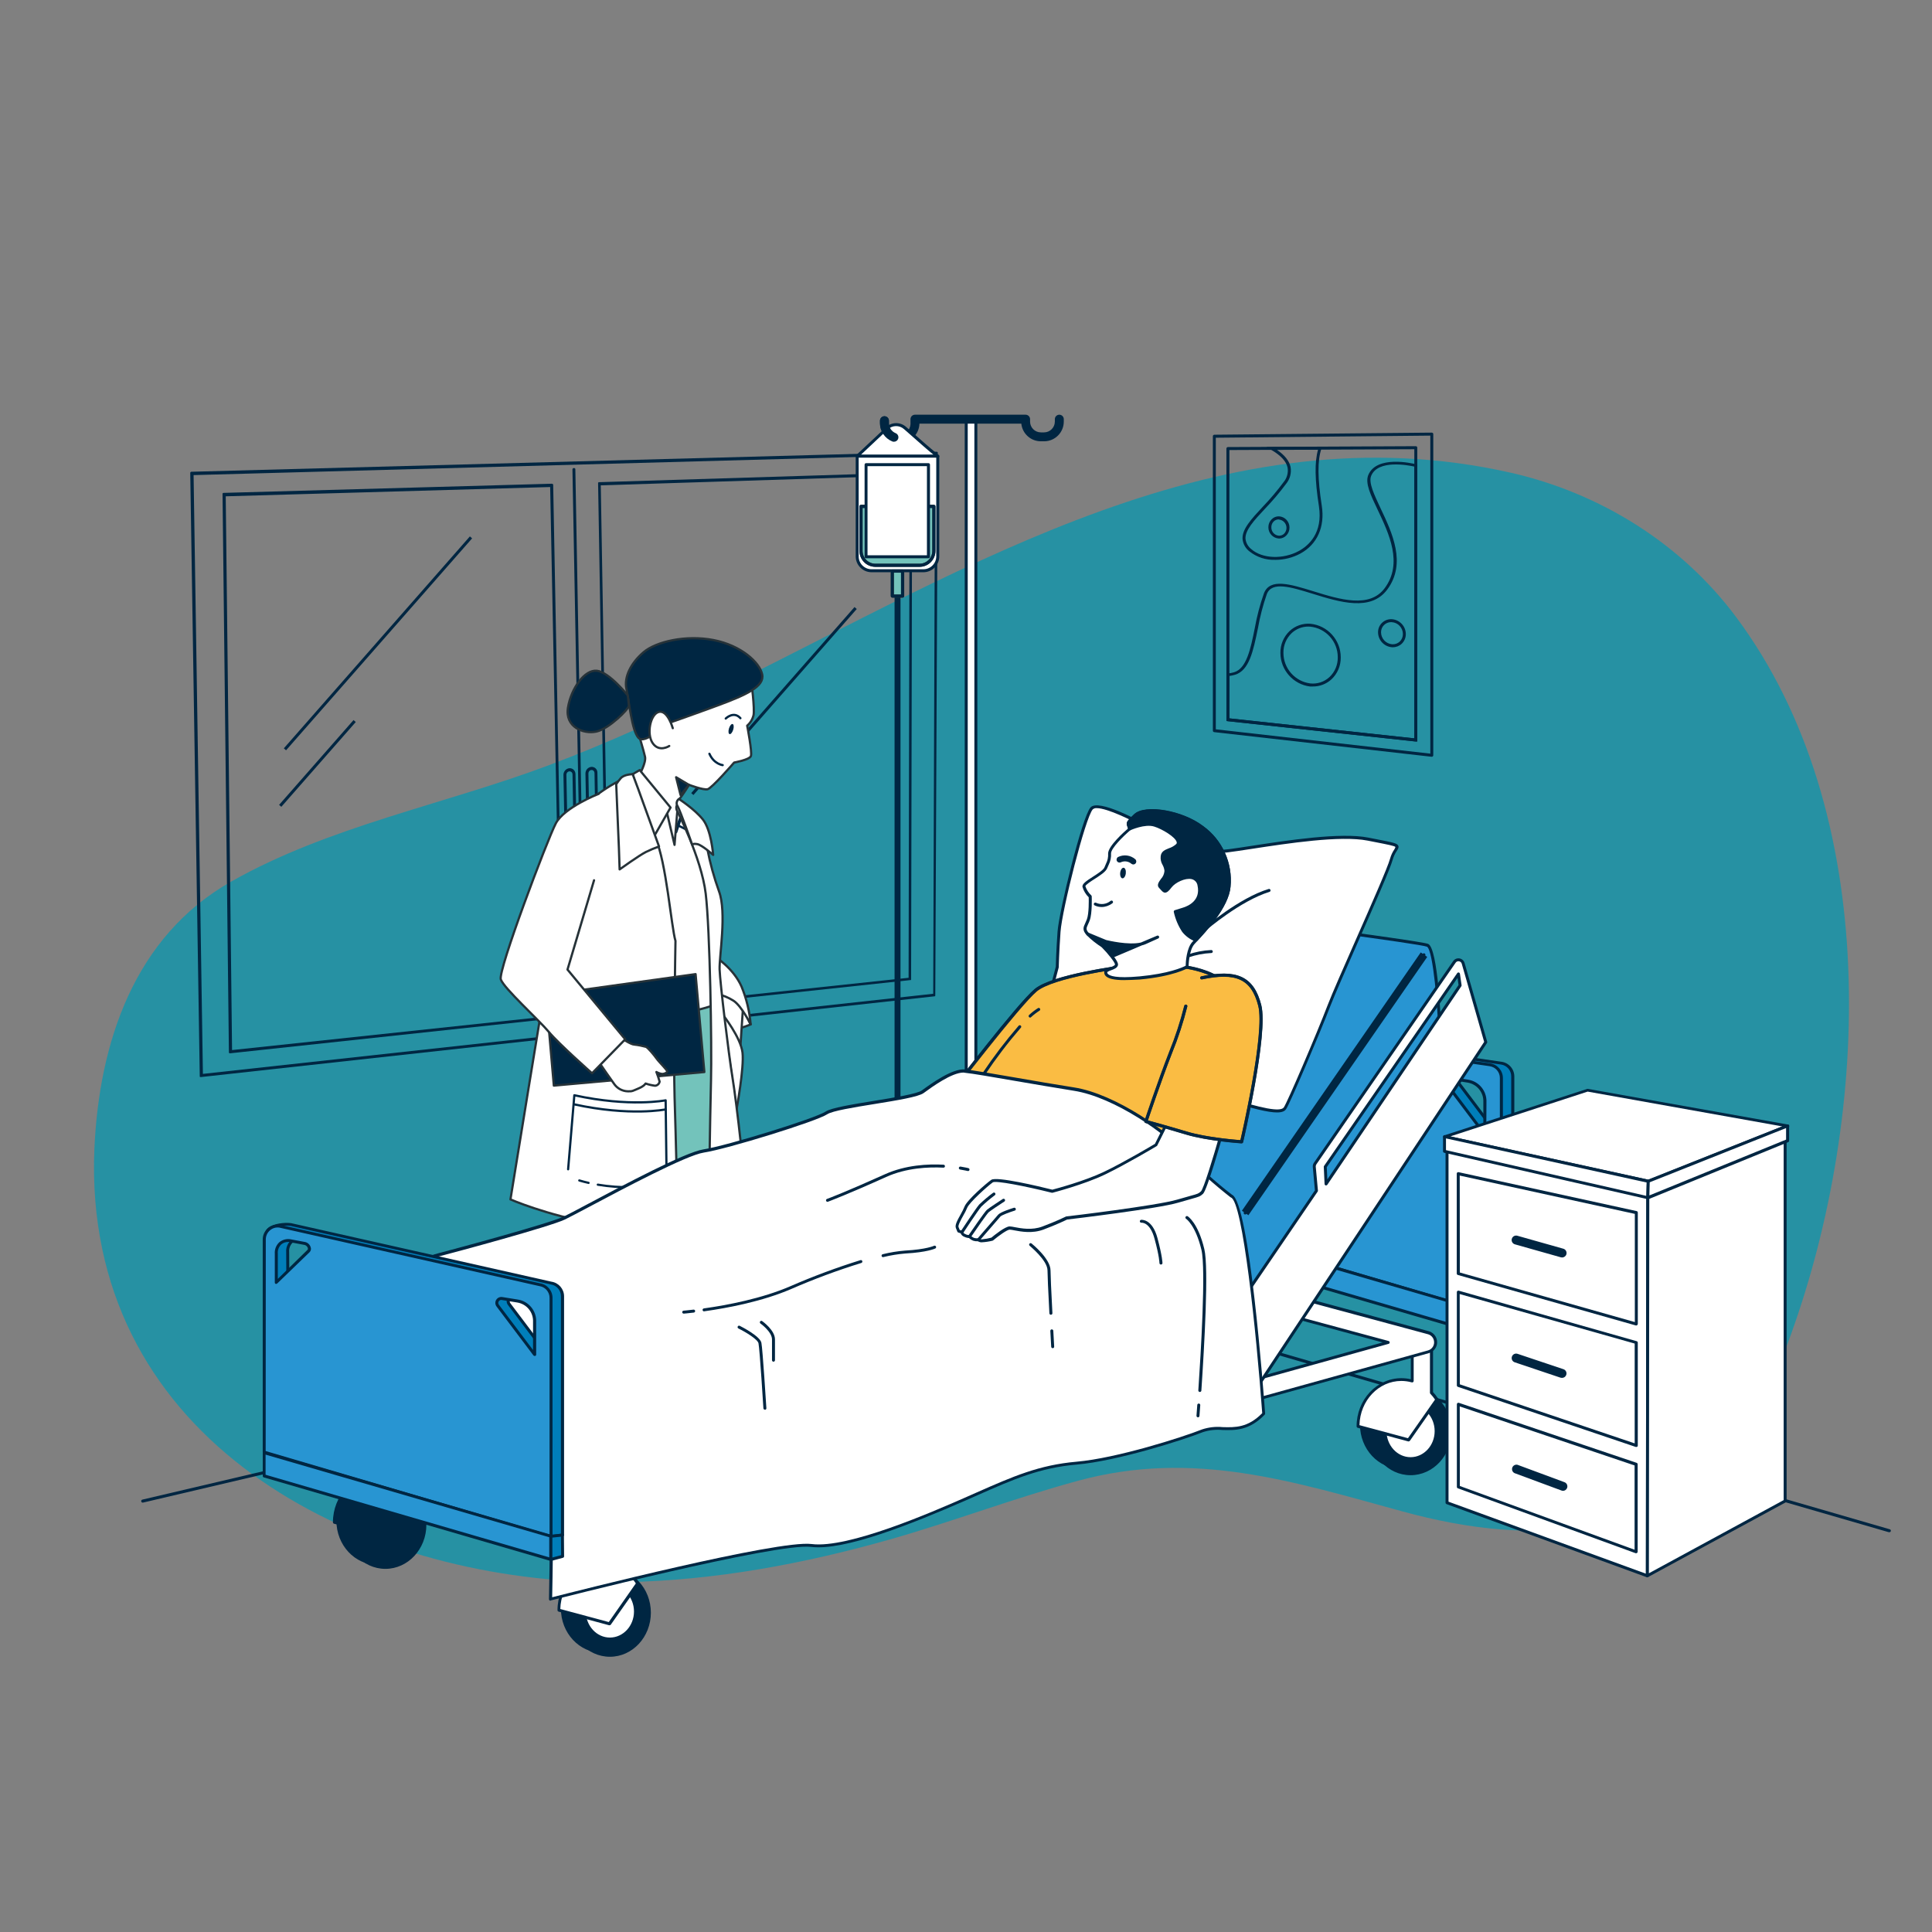 <?xml version="1.0" encoding="UTF-8"?>
<svg id="Laag_1" data-name="Laag 1" xmlns="http://www.w3.org/2000/svg" viewBox="0 0 800 800">
  <rect x="0" y="0" width="800" height="800" fill="#808080" stroke="none"/>
  <defs>
    <style>
      .cls-1, .cls-2, .cls-3, .cls-4 {
        stroke: #263238;
      }

      .cls-1, .cls-2, .cls-3, .cls-4, .cls-5 {
        stroke-linecap: round;
        stroke-linejoin: round;
      }

      .cls-1, .cls-3, .cls-5 {
        stroke-width: .92px;
      }

      .cls-1, .cls-6 {
        fill: #fff;
      }

      .cls-7 {
        opacity: .2;
      }

      .cls-7, .cls-3, .cls-8 {
        fill: #002642;
      }

      .cls-9 {
        isolation: isolate;
        opacity: .7;
      }

      .cls-2 {
        fill: #fabc43;
      }

      .cls-2, .cls-4 {
        stroke-width: 1.32px;
      }

      .cls-10 {
        fill: #2895d2;
      }

      .cls-11 {
        fill: #007eba;
      }

      .cls-4 {
        fill: #73c3bb;
      }

      .cls-12 {
        stroke-miterlimit: 10;
        stroke-width: 3.27px;
      }

      .cls-12, .cls-5 {
        fill: none;
        stroke: #002642;
      }

      .cls-13 {
        fill: #0099b2;
      }
    </style>
  </defs>
  <g id="freepik--background-simple--inject-74" class="cls-9">
    <path class="cls-13" d="M299.19,285.1c102.36-50.4,207.62-116.29,326.55-89.32,36.87,8.4,70.41,29.26,93.09,59.65,60.64,81.26,55.71,205.72,22.76,297.15-4.2,11.99-9.77,23.46-16.58,34.18-33.44,51.61-89.79,54.04-144.15,39.12-45.99-12.6-86.74-25.62-134.26-12.78-26.31,7.11-51.82,16.88-78.04,24.33-35.7,10.12-72.5,17-109.67,17.7-98.35,1.84-210.71-48.3-219.45-158.16-.55-7.12-.67-14.27-.35-21.41,1.97-43.85,16.46-87.76,56.63-110.52,40.38-22.89,88.3-31.93,131.49-48.16,24.52-9.19,48.4-20.17,71.96-31.77Z"/>
  </g>
  <g id="freepik--Floor--inject-74">
    <path class="cls-8" d="M782.23,634.44h-.17l-346.84-100.6-375.98,88.35c-.34.08-.68-.13-.76-.47-.08-.34.13-.68.47-.76l376.12-88.36c.1-.02.21-.02.31,0l347.05,100.62c.34.05.58.36.53.7s-.36.58-.7.53h-.02Z"/>
  </g>
  <g id="freepik--Picture--inject-74">
    <path class="cls-8" d="M592.88,313.36h-.07l-90.05-10.2c-.31-.04-.54-.3-.54-.62v-121.91c0-.34.27-.61.6-.62l90.05-.87c.17,0,.33.06.44.17.12.12.18.28.18.44v132.99c0,.17-.08.34-.21.46-.11.1-.26.16-.41.16ZM503.44,301.99l88.82,10.07v-131.68l-88.82.87v120.74Z"/>
    <path class="cls-8" d="M586.25,307.04h-.06l-77.82-8.41c-.31-.04-.54-.3-.54-.62v-112.27c0-.34.27-.61.6-.62l77.82-.36h0c.17,0,.32.07.44.18.11.12.17.27.17.43v121.04c0,.18-.07.34-.2.47-.12.1-.27.15-.42.15ZM509.07,297.46l76.57,8.28v-119.73l-76.57.34v111.11Z"/>
    <path class="cls-8" d="M586.87,307.11l-79.03-8.54v-19.69h.54c.87-.09,1.74-.26,2.58-.5,5.21-1.54,6.88-9.66,8.61-18.25.87-4.89,2.14-9.71,3.78-14.4,2.46-6.46,10.84-3.88,20.52-.89,10.9,3.37,23.26,7.2,29.54-1.34,7.56-10.24,1.75-22.51-2.93-32.37-2.94-6.15-5.27-11.08-3.91-14.41,3.4-8.28,18.12-4.92,19.78-4.47l.47.12.06,114.74ZM509.07,297.46l76.57,8.28v-112.54c-2.62-.59-15.09-2.97-17.87,3.84-1.16,2.79,1.23,7.72,3.88,13.41,4.81,10.15,10.81,22.79,2.82,33.62-6.83,9.24-19.63,5.29-30.91,1.8-9.09-2.82-16.93-5.24-19,.15-1.61,4.63-2.84,9.38-3.69,14.2-1.93,9.35-3.59,17.44-9.5,19.19-.74.21-1.49.37-2.25.48l-.04,17.57Z"/>
    <path class="cls-8" d="M528.04,231.82c-3.84.14-7.61-1.09-10.63-3.47-1.66-1.25-2.71-3.14-2.9-5.21-.21-4.05,3.59-8.15,8.42-13.35,3.09-3.21,5.96-6.62,8.61-10.2,1.39-1.66,1.98-3.86,1.61-5.99-.55-2.61-2.87-5.09-6.85-7.38l-1.97-1.14,23.1-.1-.27.81c-1.65,4.92-1.6,12.31.16,23.63,1.35,8.74-1.88,16-8.87,19.8-3.2,1.72-6.77,2.61-10.4,2.61ZM528.77,186.28c3.19,2.18,5.08,4.55,5.62,7.06.44,2.48-.23,5.02-1.82,6.97-2.69,3.62-5.62,7.07-8.75,10.33-4.62,4.92-8.27,8.92-8.09,12.45.19,1.72,1.08,3.29,2.46,4.34,4.53,3.96,13.17,4.27,19.69.69,3.83-2.1,9.99-7.31,8.25-18.53-1.7-10.98-1.81-18.25-.36-23.38l-17.01.07Z"/>
    <path class="cls-8" d="M543.6,284.27h-1.1c-7.02-.87-12.29-6.83-12.31-13.91-.06-3.41,1.32-6.69,3.79-9.05,2.32-2.17,5.45-3.27,8.61-3.03,7.16.71,12.6,6.74,12.58,13.93.06,3.46-1.35,6.78-3.89,9.13-2.1,1.91-4.85,2.95-7.69,2.92ZM541.79,259.45c-2.58-.02-5.07.96-6.95,2.72-2.22,2.12-3.45,5.08-3.4,8.15,0,6.44,4.79,11.87,11.17,12.68,2.87.29,5.72-.65,7.85-2.6,2.28-2.12,3.54-5.11,3.48-8.22.03-6.55-4.92-12.05-11.43-12.7l-.73-.02Z"/>
    <path class="cls-8" d="M576.73,268h-.42c-3.2-.28-5.65-2.95-5.69-6.15-.04-2.98,2.34-5.42,5.31-5.46.15,0,.31,0,.46.01,3.22.26,5.71,2.93,5.73,6.15.02,1.53-.61,2.99-1.72,4.04-1,.92-2.32,1.43-3.68,1.42ZM576.03,257.61c-2.3,0-4.17,1.85-4.17,4.15,0,.03,0,.06,0,.09.03,2.56,1.99,4.69,4.54,4.92,1.16.1,2.32-.29,3.18-1.08.86-.82,1.34-1.95,1.33-3.14,0-2.59-2-4.75-4.59-4.92h-.28Z"/>
    <path class="cls-8" d="M529.68,222.99h-.14c-2.46-.16-4.37-2.22-4.33-4.69-.01-1.23.48-2.41,1.35-3.27.79-.81,1.88-1.25,3.02-1.23,2.48.13,4.41,2.19,4.37,4.68.01,1.24-.48,2.43-1.37,3.3-.77.77-1.81,1.21-2.9,1.22ZM529.48,215.07c-.77,0-1.51.3-2.06.84-.66.65-1.01,1.54-.98,2.46-.04,1.8,1.34,3.32,3.14,3.46.8.02,1.58-.28,2.15-.84,1.33-1.37,1.3-3.56-.06-4.89-.57-.56-1.32-.9-2.11-.97l-.07-.06Z"/>
  </g>
  <g id="freepik--Window--inject-74">
    <path class="cls-8" d="M84.02,444.66l-3.86-247.93,307.02-8.39-.76,223.16-302.39,33.17M387.73,187.05l-308.33,8.29h-.26s-.09.04-.12.07l-.11.09s-.06.07-.07.11c-.03.04-.05.08-.06.12v.26l3.93,249.49s0,.08,0,.12v.12s0,.07,0,.1l.09.09s.07.06.11.07h.38l303.53-33.41h.21l.1-.07.09-.09.06-.09s0-.07,0-.11v-.23l-.55.06h0l.55-.06,1.03-224.33v-.23s0-.07,0-.11l-.06-.09s-.06-.06-.1-.07l-.1-.06h-.21"/>
    <path class="cls-8" d="M96.09,434.81l-2.62-229.3,134.34-3.84,4.36,218.63-136.08,14.51M227.77,200.98h.63-.63M228.39,200.3l-135.68,3.79h-.25l-.12.07s-.07.05-.1.09l-.09.11s0,.08,0,.12c0,.04,0,.09,0,.14,0,.04,0,.08,0,.12l2.63,230.9v.23l.07.11s.05.06.09.09l.1.07h.37l137.32-14.77h.23l.1-.06s.06-.05.09-.09l.09-.11v-.34l-4.18-219.85s0-.09,0-.14v-.12l-.06-.11-.09-.1-.1-.07-.11-.06h-.23"/>
    <path class="cls-8" d="M248.8,200.97l127.84-4.07-.41,207.98-123.77,13.22-3.69-217.13M377.22,195.66l-129.06,4h-.23l-.11.06-.09.09-.07.1s0,.08,0,.12c-.01.04-.01.08,0,.12,0,.04,0,.08,0,.12h.62-.62l3.69,218.51v.23l.06.1.07.09.09.06h.33l124.91-13.41h.3s.06-.05.09-.09l.07-.1s0-.07,0-.1c0-.04,0-.08,0-.12,0-.04,0-.07,0-.11l.43-209.12v-.34l-.07-.1-.09-.07h-.32"/>
    <path class="cls-8" d="M237.63,193.79c-.08,0-.17.03-.25.06-.08.03-.14.09-.2.15-.06.06-.11.14-.14.22-.02.08-.02.17,0,.25l4.28,231.24c-.02.08-.02.16,0,.23.03.07.07.13.12.18.06.05.13.09.2.11.08.02.17.02.25,0,.08-.01.16-.04.23-.07.07-.05.13-.1.18-.16.05-.06.09-.13.12-.21.01-.08.01-.16,0-.23l-4.18-231.13c.01-.08.01-.16,0-.25-.04-.07-.08-.14-.14-.21-.06-.06-.12-.1-.2-.14-.08-.02-.16-.02-.25,0"/>
    <path class="cls-8" d="M236.28,345.52c-.17.01-.33-.01-.49-.06-.15-.05-.29-.14-.41-.25-.11-.12-.21-.25-.28-.39-.06-.17-.1-.34-.11-.52l-.46-23.48c0-.18.04-.36.1-.53.11-.33.35-.6.66-.75.3-.16.66-.19.98-.07.15.06.29.15.41.26.12.12.21.25.27.41.08.16.11.33.11.5l.44,23.47c0,.18-.03.35-.09.52-.06.16-.15.31-.26.44-.11.13-.24.23-.39.31-.15.09-.32.14-.49.15M235.76,318.11c-.34.03-.67.12-.97.28-.3.15-.57.36-.79.62-.23.26-.4.55-.52.87-.13.33-.18.67-.17,1.02l.46,23.49c0,.34.07.68.21,1,.13.3.32.56.55.79.23.21.5.38.8.48.31.12.64.16.97.12.33-.03.66-.12.96-.27.29-.16.56-.37.78-.63.22-.25.4-.55.52-.86.13-.33.18-.67.17-1.02l-.43-23.46c-.01-.68-.28-1.32-.76-1.8-.23-.22-.5-.39-.8-.5-.31-.11-.64-.16-.97-.14"/>
    <path class="cls-8" d="M245.35,344.78c-.16.03-.33.03-.49,0-.15-.05-.29-.14-.41-.25-.12-.11-.21-.25-.27-.39-.06-.16-.1-.33-.11-.5l-.42-23.38c0-.18.03-.35.09-.52.06-.16.15-.31.27-.44.11-.13.24-.24.39-.32.15-.08.31-.12.48-.14.17-.01.34.01.49.07.15.05.29.13.41.25.12.12.21.26.28.41.06.16.1.33.11.5l.41,23.38c0,.18-.03.35-.09.52-.06.17-.15.32-.27.44-.11.13-.24.24-.39.32-.15.08-.31.12-.48.14M244.85,317.55c-.34.03-.66.12-.96.28-.29.15-.55.36-.78.6-.22.26-.39.56-.52.87-.11.33-.17.67-.17,1.02l.43,23.38c0,.34.07.68.21.98.12.3.31.56.54.78.22.22.49.39.79.49.63.22,1.33.16,1.92-.16.3-.15.56-.36.78-.62.22-.25.4-.55.52-.86.13-.33.18-.67.17-1.02l-.41-23.38c0-.34-.07-.68-.21-1-.26-.57-.75-1.02-1.34-1.23-.31-.11-.64-.16-.97-.14"/>
    <rect class="cls-8" x="98.12" y="265.78" width="116.78" height="1.23" transform="translate(-146.94 208.26) rotate(-48.72)"/>
    <rect class="cls-8" x="108.08" y="315.51" width="46.72" height="1.23" transform="translate(-192.84 206.34) rotate(-48.72)"/>
    <rect class="cls-8" x="261.17" y="312.58" width="46.72" height="1.23" transform="translate(-138.55 320.39) rotate(-48.72)"/>
    <rect class="cls-8" x="269.24" y="289.67" width="102.5" height="1.23" transform="translate(-109.1 339.62) rotate(-48.72)"/>
  </g>
  <g id="freepik--serum-bag--inject-74">
    <rect class="cls-6" x="400.08" y="172.77" width="3.99" height="373.46"/>
    <path class="cls-8" d="M404.08,546.86h-3.99c-.34,0-.62-.28-.62-.62V172.78c0-.34.28-.62.62-.62h3.99c.34,0,.62.28.62.62v373.46c0,.34-.28.62-.62.62ZM400.71,545.63h2.76V173.4h-2.76v372.23Z"/>
    <rect class="cls-6" x="379.69" y="546.09" width="45.13" height="2.6"/>
    <path class="cls-8" d="M424.81,549.31h-45.13c-.34,0-.62-.28-.62-.62v-2.6c0-.34.28-.62.62-.62h45.12c.34,0,.62.28.62.62v2.6c0,.34-.27.61-.6.62ZM380.31,548.08h43.89v-1.37h-43.89v1.37Z"/>
    <path class="cls-8" d="M379.02,551.81c0-1.77,1.43-3.2,3.2-3.2,1.77,0,3.2,1.43,3.2,3.2,0,1.77-1.43,3.2-3.2,3.2s-3.2-1.43-3.2-3.2h0Z"/>
    <path class="cls-8" d="M382.22,555.62c-2.11,0-3.82-1.71-3.82-3.82,0-2.11,1.71-3.82,3.82-3.82,2.11,0,3.82,1.71,3.82,3.82s-1.71,3.82-3.82,3.82h0ZM382.22,549.22c-1.43,0-2.58,1.16-2.58,2.58,0,1.43,1.16,2.58,2.58,2.58,1.43,0,2.58-1.16,2.58-2.58s-1.16-2.58-2.58-2.58h0Z"/>
    <path class="cls-8" d="M418.85,551.81c0-1.77,1.43-3.2,3.2-3.2,1.77,0,3.2,1.43,3.2,3.2,0,1.77-1.43,3.2-3.2,3.2-1.76,0-3.19-1.44-3.2-3.2Z"/>
    <path class="cls-8" d="M422.05,555.62c-2.11,0-3.82-1.71-3.82-3.82,0-2.11,1.71-3.82,3.82-3.82,2.11,0,3.82,1.71,3.82,3.82s-1.71,3.82-3.82,3.82h0ZM422.05,549.22c-1.43,0-2.58,1.16-2.58,2.58,0,1.43,1.16,2.58,2.58,2.58,1.43,0,2.58-1.16,2.58-2.58,0-1.42-1.16-2.58-2.58-2.58h0Z"/>
    <path class="cls-8" d="M372.54,183.35c-4.5,0-8.15-3.66-8.16-8.16v-1c0-1.02.83-1.85,1.85-1.85s1.85.83,1.85,1.85v1c-.13,2.46,1.76,4.57,4.23,4.7,2.46.13,4.57-1.76,4.7-4.23,0-.16,0-.31,0-.47v-1.62c0-1.02.83-1.85,1.85-1.85h45.82c1.02,0,1.85.83,1.85,1.85h0v1c0,2.46,1.99,4.46,4.46,4.47h1.33c2.46,0,4.46-2,4.47-4.47v-1c0-1.02.83-1.85,1.85-1.85s1.85.83,1.85,1.85v1c0,4.51-3.65,8.16-8.16,8.16h-1.33c-4.17,0-7.66-3.16-8.1-7.31h-42.18c-.12,4.41-3.73,7.93-8.15,7.94Z"/>
    <path class="cls-8" d="M371.65,458.82c-.68,0-1.23-.55-1.23-1.23v-221.31c0-.68.55-1.23,1.23-1.23s1.23.55,1.23,1.23v221.31c0,.68-.55,1.23-1.23,1.23Z"/>
    <path class="cls-6" d="M367.24,177.36c2.09-1.99,5.35-2.06,7.52-.16l7.94,6.98c3.75,3.29,5.64,4.7,5.64,4.7h-33.36l12.27-11.52Z"/>
    <path class="cls-8" d="M388.3,189.51h-33.33c-.35-.01-.62-.31-.6-.65,0-.16.07-.31.18-.42l12.31-11.54h0c2.32-2.2,5.93-2.26,8.32-.14l7.94,6.98c3.69,3.22,5.59,4.65,5.6,4.66.21.16.3.44.21.69-.09.27-.35.44-.63.42ZM356.51,188.28h30.02c-.94-.76-2.36-1.94-4.27-3.62l-7.94-6.98c-1.91-1.7-4.8-1.65-6.66.11l-11.15,10.49Z"/>
    <path class="cls-6" d="M382.36,236.33h-21.46c-3.28,0-5.94-2.67-5.94-5.96v-41.47h33.36v41.47c0,3.29-2.67,5.96-5.96,5.96Z"/>
    <path class="cls-8" d="M382.36,236.95h-21.46c-3.63,0-6.57-2.95-6.57-6.57v-41.46c0-.34.28-.62.62-.62h33.36c.34,0,.62.28.62.62v41.46c0,3.62-2.93,6.56-6.56,6.57ZM355.55,189.51v40.87c0,2.95,2.39,5.34,5.34,5.34h21.46c2.95,0,5.34-2.39,5.34-5.34v-40.87h-32.15Z"/>
    <path class="cls-4" d="M380.79,234.07h-18.29c-3.29,0-5.96-2.67-5.96-5.96v-18.46h30.16v18.46c0,3.28-2.64,5.94-5.92,5.96Z"/>
    <path class="cls-8" d="M380.77,234.7h-18.31c-3.62,0-6.56-2.95-6.56-6.57v-18.4c0-.34.28-.62.62-.62h30.19c.34,0,.62.28.62.62v18.4c0,3.62-2.93,6.55-6.55,6.57ZM357.15,210.34v17.78c0,2.94,2.37,5.32,5.3,5.34h18.29c2.95,0,5.33-2.39,5.34-5.34v-17.78h-28.93Z"/>
    <rect class="cls-4" x="369.5" y="236.48" width="4.26" height="10.34"/>
    <path class="cls-8" d="M373.75,247.44h-4.26c-.34,0-.62-.28-.62-.62v-10.34c0-.34.28-.62.62-.62h4.26c.34,0,.62.28.62.62v10.34c0,.34-.28.62-.62.62ZM370.06,246.2h3.03v-9.11h-3.03v9.11Z"/>
    <rect class="cls-6" x="358.62" y="192.35" width="25.86" height="38.2"/>
    <path class="cls-8" d="M384.47,231.17h-25.84c-.34,0-.62-.28-.62-.62v-38.15c0-.34.28-.62.62-.62h25.84c.34,0,.62.28.62.62v38.15c0,.34-.28.62-.62.62ZM359.22,229.94h24.61v-36.92h-24.61v36.92Z"/>
    <path class="cls-6" d="M370.15,181.08c-2.37-.97-3.93-3.28-3.93-5.85v-1"/>
    <path class="cls-8" d="M370.15,182.92c-.24,0-.48-.05-.7-.14-3.07-1.25-5.07-4.24-5.07-7.56v-1c0-1.02.83-1.85,1.85-1.85s1.85.83,1.85,1.85h0v1c0,1.82,1.1,3.45,2.78,4.14.94.38,1.4,1.46,1.02,2.4-.28.7-.96,1.16-1.72,1.15Z"/>
  </g>
  <g id="freepik--character-1--inject-58">
    <ellipse class="cls-7" cx="268.5" cy="613.91" rx="49.01" ry="10.99"/>
    <path class="cls-1" d="M281.09,594.73s9.6,6.92,12.21,8.53c2.61,1.61,6.85,1.47,4.85,4.95s-12.24,2.95-18.2,3.16c-5.96.21-12.41-2.13-18.81-2.34-6.39-.21-.82-11.47-.82-11.47,0,0,14.26-6.44,20.77-2.83Z"/>
    <path class="cls-1" d="M298.15,608.21c.3-.46.48-1,.51-1.55-8.63,3.27-22.76-.36-26.26-.24l-14.14.48c.3,1.33,1.53,2.24,2.89,2.13,6.41.21,12.83,2.54,18.81,2.34,5.98-.2,16.18.31,18.19-3.16Z"/>
    <path class="cls-4" d="M296.44,415.88s1.91,48.03-.56,63.44c-2.46,15.41-6.18,43.62-9.3,52.22-3.11,8.59-9.26,40.75-9.07,46.27.19,5.52-.07,10.64-.07,10.64,0,0,2.56-.09,3.02,1.17.36,1.67.56,3.37.6,5.08,0,0-7.6,1.54-9.7,2.46-2.1.92-12.63,3-12.63,3,0,0-.56-3.81-.62-5.94s1.83-8.57,1.83-8.57c0,0-2.49-23.32-3.41-37.77-.92-14.45,3.12-46.07,2.96-51.17s4.89-82.3,4.89-82.3l29.74-1.43,2.32,2.89Z"/>
    <path class="cls-1" d="M255.69,598.57s14.76,8.45,17.36,10.08c2.6,1.63,5.62,2.36,4.86,4.94-.76,2.57-7.48,5.37-18.11,5.73-10.63.36-20.49-1.83-24.4-4.29-3.91-2.46.08-10.21.08-10.21,0,0,11.13-10.61,20.22-6.24Z"/>
    <path class="cls-1" d="M277.91,613.57c.13-.41.15-.85.05-1.27-3.12,1.26-9.87,3.33-19.62,2.89-8.31-.47-16.56-1.66-24.66-3.57-.06,1.35.59,2.64,1.71,3.4,3.91,2.43,13.74,4.64,24.4,4.29,10.66-.36,17.34-3.14,18.11-5.73Z"/>
    <path class="cls-4" d="M268.78,482.37s-4.68,50.38-8.5,63.27c-3.82,12.89-6.81,37.69-6.68,41.52.08,2.29.44,4.57,1.08,6.77.78.5,1.39,1.22,1.77,2.07.34,1.39.53,2.8.57,4.23,0,0-2.02,3.05-9.59,5.86-4.48,1.68-9.17,2.69-13.94,3.02,0,0,.53-22.15-1.69-37.39-2.22-15.24-1.21-35.73.27-42.14,1.48-6.41,4.5-18.03,3.4-25.23-1.1-7.2-3.03-14.36-3.03-14.36l-3.45-13.93,39.79,6.31Z"/>
    <path class="cls-1" d="M271.41,320.83s-9.55,3.16-12.57,6.09c-3.02,2.93,5.59,89.78,5.59,89.78,0,0,13.99,2.36,19.37,2.18,5.39-.18,12.63-3,12.63-3,0,0-1.93-48.74-4.58-59.14-1.69-6.59-3.8-13.05-6.33-19.37l-11.27-14.37-2.85-2.17Z"/>
    <path class="cls-5" d="M283.14,335.25l3.56,9.51-6.17-3.1s2.07-5.59,2.61-6.41Z"/>
    <path class="cls-5" d="M280.01,344.58l3.12-9.29-2.94-5.64s-2.08,11.98-.18,14.93Z"/>
    <path class="cls-1" d="M312.01,296.24c.59-2.75-.92-14.13-.92-14.13,0,0-16.33,7.03-27.24,9.85-10.91,2.82-19.75,7.53-19.7,10.99,0,0,2.41,7.94,2.94,10.41.53,2.46-2.37,7.56-2.37,7.56,0,0,6.69,8.35,10.59,11.91l4,17.02,1.5-18.28c1.61-2.12,3.11-4.31,4.5-6.59,0,0,5.89,2.25,7.69,1.83s10.99-11.06,10.99-11.06c0,0,6.33-1.13,6.94-2.67.61-1.54-1.54-12.59-1.54-12.59,1.29-1.12,2.2-2.61,2.61-4.27Z"/>
    <polygon class="cls-3" points="285.27 324.99 279.96 321.83 281.81 329.22 285.27 324.99"/>
    <path class="cls-8" d="M303.61,302.15c-.35,1.15-1.03,1.97-1.51,1.83s-.6-1.2-.25-2.35,1.03-1.97,1.51-1.83.6,1.2.25,2.35Z"/>
    <path class="cls-5" d="M300.51,297.53s3.29-3.29,6.08-.14"/>
    <path class="cls-5" d="M299.25,316.82s-3.61-.4-5.5-4.7"/>
    <path class="cls-3" d="M275.63,299.82s9.16-3.15,21.37-7.65c12.21-4.5,19.66-7.98,18.6-12.92-1.06-4.94-8.68-11.99-20.15-14.22-11.47-2.23-23.82.66-28.98,5.06-5.16,4.4-8.14,10.21-7.08,15.14,1.06,4.94,2.24,17.35,4.98,20.28,2.75,2.93,11.26-5.7,11.26-5.7Z"/>
    <path class="cls-1" d="M278.58,301.53s-2.09-7.54-5.68-6.76-5.32,9.16-2.6,13.01c2.72,3.85,6.82,1.12,6.82,1.12"/>
    <path class="cls-3" d="M259.92,287.93s-7.7-9.62-12.75-10.18-10.66,7.23-11.99,15.26c-1.33,8.03,6.41,11.08,11.76,9.92s13.47-9.47,13.45-10.64-.47-4.36-.47-4.36Z"/>
    <path class="cls-1" d="M277.66,334.38l-6.78,11.86s-5.77-14.28-7.03-17.46c-.9-2.66-1.53-5.41-1.89-8.2l2.93-1.71,12.76,15.51Z"/>
    <path class="cls-1" d="M310.83,424.18s-3.71,1.64-5.96,1.71-.92-5.5-.07-9.54c.84-4.04,4.47,4.86,6.04,7.82Z"/>
    <path class="cls-1" d="M307.78,415.49l-1.17,17.41-7.33-9.79-.79-.98-.92-13.03s8.55,1.93,10.21,6.39Z"/>
    <path class="cls-1" d="M296.33,396.3s7.45,4.76,10.71,12.19c2.06,5,3.34,10.29,3.79,15.68,0,0-3.77-7.65-7.11-9.8-2.04-1.29-4.28-2.22-6.62-2.75l-.77-15.33Z"/>
    <path class="cls-1" d="M261.97,320.58s5.16,17.77,9.49,26.75c4.33,8.98,6.56,36.8,8.24,42.28,0,0-.87,49.83-.37,64.71.5,14.89,1.39,53.58,1.39,53.58,0,0-12.25,2.97-33.67-.99-21.42-3.96-35.68-10.26-35.68-10.26,0,0,14.79-91.16,15.18-92.45.38-1.29,7.26-24.5,8.02-39.85.76-15.34.52-22.15,7.07-30.04,6.55-7.89,20.32-13.73,20.32-13.73Z"/>
    <path class="cls-5" d="M243.71,489.8c-1.27-.28-2.56-.62-3.84-1"/>
    <path class="cls-5" d="M235.25,484.17l2.57-30.65c23.11,5.05,37.81,2.1,37.81,2.1l.42,34.44c-9.39,1.89-19.05,2.06-28.51.49"/>
    <path class="cls-5" d="M275.57,459.39s-14.66,2.96-37.81-2.1"/>
    <path class="cls-1" d="M299.4,420.3s7.33,9.29,8.06,15.57c.73,6.28-2.47,23.43-2.47,23.43l-5.59-39.01Z"/>
    <path class="cls-1" d="M280.16,335.29s10.29,19.93,12.06,34.76c1.78,14.83,2.56,62.91,2.19,77.39-.37,14.48-1.02,57.92-1.02,57.92,0,0,14.3-5.17,15.01-9.45s-3.48-39.89-5.08-49.62c-1.6-9.74-5.17-39.39-5.35-44.89-.18-5.5,3.03-23.51-.25-32.34-2.08-5.77-3.7-11.69-4.86-17.71,0,0,.77-5.65-3.66-11.91-4.43-6.26-10.04-8.38-9.04-4.16Z"/>
    <path class="cls-1" d="M286.65,349.82s.19-.65,2.12-.28c1.92.37,6.54,4.46,6.54,4.46,0,0-.78-10.41-4.33-14.76-3.55-4.35-9.86-8.4-9.86-8.4-.98.68-1.22,2.03-.54,3,1.13,1.89,6.07,15.98,6.07,15.98Z"/>
    <path class="cls-1" d="M261.97,320.58s-3.55,0-4.98,1.72c-.66.77-1.27,1.57-1.83,2.41,0,0,.92,21.07,1.12,26.57.2,5.5.29,8.72.29,8.72,0,0,8.1-5.81,10.82-7.18,1.79-.88,3.62-1.65,5.5-2.31l-8.68-23.96-2.23-5.96Z"/>
    <polygon class="cls-3" points="229.33 449.53 291.66 443.91 288.03 403.36 226.05 411.99 229.33 449.53"/>
    <path class="cls-1" d="M257.45,430.01s3.97,2.56,5.16,2.52c1.62.18,3.23.49,4.8.92.75.12,3.71,3.76,4.5,4.92s4.33,4.64,4.35,5.23c.02.6-1.15,1.08-2.05,1.11-.85-.11-1.67-.39-2.41-.82.52,1.3.97,2.63,1.33,3.98-.17.93-.94,1.63-1.89,1.71-1.33-.17-2.64-.48-3.91-.92,0,0-.56,1.06-2.91,2.03-2.35.97-2.49,1.28-4.43,1.2-2.16-.05-4.19-1.08-5.5-2.8-1.41-1.89-5.5-7.87-5.81-8.31-.23-.31-.49-.6-.77-.87l8.77-9.85.78-.06Z"/>
    <path class="cls-1" d="M247.89,328.71s-14.28,5.59-17.74,12.23c-3.46,6.64-24.05,60.97-22.78,64.62,1.26,3.65,15.76,16.78,19.9,21.75,4.14,4.97,17.88,17.12,17.88,17.12l13.74-14.08-23.9-28.87,10.99-36.97"/>
  </g>
  <g id="freepik--Character--inject-74">
    <ellipse class="cls-8" cx="580.11" cy="589.94" rx="16.36" ry="17.64"/>
    <path class="cls-8" d="M580.11,608.19c-9.37,0-16.97-8.18-16.97-18.25s7.61-18.25,16.97-18.25,16.96,8.2,16.96,18.25-7.61,18.25-16.96,18.25ZM580.11,572.92c-8.69,0-15.74,7.64-15.74,17.02s7.05,17.02,15.74,17.02,15.73-7.63,15.73-17.02-7.05-17.02-15.73-17.02Z"/>
    <ellipse class="cls-8" cx="584.09" cy="592.6" rx="16.36" ry="17.64"/>
    <path class="cls-8" d="M584.09,610.85c-9.35,0-16.96-8.18-16.96-18.25s7.61-18.25,16.96-18.25,16.97,8.18,16.97,18.25-7.62,18.25-16.97,18.25ZM584.09,575.58c-8.68,0-15.73,7.64-15.73,17.02s7.05,17.02,15.73,17.02,15.74-7.63,15.74-17.02-7.06-17.02-15.74-17.02Z"/>
    <ellipse class="cls-6" cx="584.09" cy="592.6" rx="10.58" ry="11.41"/>
    <path class="cls-8" d="M584.09,604.63c-6.15,0-11.19-5.39-11.19-12.02s5.02-12.02,11.19-12.02,11.2,5.39,11.2,12.02-5.02,12.02-11.2,12.02ZM584.09,581.81c-5.49,0-9.96,4.85-9.96,10.79s4.47,10.79,9.96,10.79,9.97-4.84,9.97-10.79-4.47-10.79-9.97-10.79Z"/>
    <path class="cls-6" d="M592.73,576.68v-23.25h-7.97v18.46c-1.47-.41-2.98-.62-4.5-.62-9.91,0-17.93,8.61-17.93,19.33l20.92,5.65,11.68-16.69c-.63-1.03-1.37-2-2.19-2.89Z"/>
    <path class="cls-8" d="M583.28,596.86h-.16l-20.92-5.64c-.27-.07-.45-.31-.46-.59,0-11.01,8.32-19.96,18.55-19.96,1.31,0,2.61.15,3.89.44v-17.68c0-.34.28-.62.62-.62h7.97c.34,0,.62.28.62.62v23c.79.85,1.5,1.76,2.13,2.73.14.21.14.48,0,.69l-11.68,16.7c-.12.19-.33.31-.55.31ZM562.93,590.13l20.08,5.4,11.2-16c-.58-.85-1.22-1.65-1.93-2.39-.11-.12-.17-.27-.17-.43v-22.67h-6.74v17.78c0,.19-.09.38-.25.49-.15.12-.35.15-.53.1-1.41-.39-2.88-.59-4.34-.59-9.4,0-17.08,8.15-17.32,18.25v.05Z"/>
    <path class="cls-6" d="M494.91,586.41c-2.26.03-4.12-1.78-4.15-4.05-.02-1.88,1.24-3.54,3.05-4.01l80.99-22.47-53.99-14.58c-2.19-.59-3.48-2.84-2.89-5.03.59-2.19,2.84-3.48,5.03-2.89l68.45,18.46c2.19.59,3.48,2.84,2.89,5.02-.38,1.41-1.48,2.51-2.89,2.89l-95.43,26.48c-.35.1-.71.16-1.07.17Z"/>
    <path class="cls-8" d="M494.91,587.01c-2.6,0-4.72-2.1-4.73-4.7,0-2.14,1.43-4.01,3.5-4.57l78.84-21.87-51.82-13.99c-2.49-.77-3.89-3.41-3.12-5.91.73-2.37,3.17-3.77,5.58-3.21l68.45,18.46c2.51.69,3.99,3.28,3.31,5.79-.44,1.61-1.7,2.87-3.31,3.31l-95.44,26.48c-.41.12-.83.2-1.26.21ZM521.89,533.84c-.6,0-1.2.16-1.72.46-1.68.94-2.27,3.07-1.32,4.74.46.82,1.23,1.41,2.14,1.66l53.99,14.58c.27.07.46.31.46.59,0,.28-.19.52-.46.59l-80.99,22.47c-1.86.5-2.97,2.42-2.46,4.28,0,0,0,0,0,.01.52,1.85,2.42,2.94,4.28,2.46l95.44-26.48c1.86-.49,2.97-2.4,2.47-4.26-.32-1.21-1.26-2.15-2.47-2.47l-68.45-18.46c-.29-.09-.59-.15-.9-.16h0Z"/>
    <path class="cls-11" d="M621.64,440.26l-107.7-15.62c-3.34-.49-10.09.5-10.09,3.88l3.75,81.05,114.06,35.69,4.71-.68v-98.85c0-2.75-2.02-5.08-4.74-5.48ZM525.98,434.79l-13.38,13.06v-11.84c-.15-3.77,2.46-6.08,6.15-5.39l5.69,1.07c1.43.26,2.41,2.25,1.54,3.1h0ZM619.51,469.09l-15.25-20.22c-.61-.81-.45-1.96.35-2.57.4-.3.91-.43,1.41-.35l6.5,1.03c4.19.67,7.22,4.37,7.05,8.61l-.06,13.49Z"/>
    <path class="cls-8" d="M621.66,545.86h-.18l-114.05-35.69c-.25-.08-.42-.31-.43-.57l-3.77-81.04c0-.98.46-1.91,1.23-2.52,2.19-1.9,6.97-2.39,9.56-2.01l107.7,15.62h0c3.05.41,5.32,3.01,5.33,6.08v98.84c0,.31-.23.57-.53.62l-4.71.66h-.15ZM508.21,509.11l113.5,35.5,4.05-.58v-98.31c.03-2.47-1.78-4.57-4.22-4.92l-107.71-15.57c-2.31-.33-6.69.09-8.61,1.72-.49.37-.79.94-.81,1.55l3.8,80.6ZM619.54,469.73c-.19,0-.37-.08-.49-.23l-15.25-20.23c-.6-.8-.66-1.88-.15-2.73.51-.85,1.48-1.31,2.46-1.17l6.5,1.05c4.5.71,7.76,4.69,7.57,9.24l-.06,13.48c0,.26-.18.5-.43.58-.05,0-.1,0-.15,0v.02ZM605.75,446.57c-.42,0-.81.23-1.03.59-.25.43-.22.97.07,1.37l14.14,18.74.06-11.67c.17-3.94-2.64-7.38-6.53-8l-6.5-1.05h-.21ZM512.6,448.47c-.08.02-.17.02-.25,0-.22-.1-.37-.32-.37-.57v-11.84c-.16-1.82.54-3.61,1.88-4.85,1.41-1.14,3.26-1.56,5.02-1.14l5.7,1.07c1.08.25,1.94,1.07,2.25,2.13.26.69.11,1.48-.39,2.02h0l-13.35,13.06c-.14.1-.32.15-.49.12ZM517.52,431.11c-1.04-.03-2.06.32-2.86.98-1.05,1.01-1.59,2.44-1.45,3.89v10.41l12.31-12.05c.16-.23.19-.52.09-.78-.21-.6-.7-1.07-1.32-1.23l-5.7-1.07c-.35-.09-.71-.14-1.07-.16ZM526.01,434.81"/>
    <path class="cls-10" d="M616.91,440.92l-107.7-15.62c-3.03-.44-5.83,1.67-6.27,4.69-.04.26-.06.53-.06.79v79.45l118.77,35v-98.84c0-2.76-2.02-5.09-4.75-5.49ZM521.21,435.47l-13.35,13.06-.06-11.84c-.15-3.77,2.46-6.09,6.15-5.39l5.7,1.07c1.49.27,2.47,2.24,1.56,3.1ZM614.74,469.77l-15.17-20.22c-.61-.81-.45-1.96.35-2.57.4-.3.91-.43,1.41-.35l6.51,1.03c4.19.68,7.21,4.37,7.05,8.61l-.15,13.49Z"/>
    <path class="cls-8" d="M621.66,545.86h-.18l-118.72-35.02c-.26-.08-.44-.32-.44-.59v-79.45c0-3.4,2.75-6.15,6.15-6.16.3,0,.59.02.89.06l107.68,15.62c3.03.43,5.28,3.03,5.28,6.09v98.84c0,.19-.09.37-.25.49-.12.09-.26.13-.41.12ZM503.52,509.78l117.54,34.64v-98.01c.03-2.47-1.78-4.57-4.22-4.92h0l-107.71-15.57c-2.69-.39-5.19,1.48-5.57,4.17-.04.25-.05.5-.05.75v78.94ZM614.83,470.4c-.19,0-.37-.09-.49-.25l-15.26-20.23c-.81-1.09-.58-2.63.51-3.44.53-.39,1.19-.56,1.84-.46l6.51,1.05c4.5.72,7.74,4.69,7.57,9.24l-.07,13.48c0,.26-.17.49-.42.58-.06.02-.13.03-.2.02h.01ZM601.03,447.23c-.42,0-.81.23-1.03.59-.25.43-.22.97.07,1.37l14.15,18.77v-11.67c.16-3.94-2.65-7.37-6.53-8.01l-6.51-1.03h-.15ZM507.9,449.18c-.08.02-.16.02-.23,0-.23-.09-.38-.32-.38-.57l-.06-11.84c-.15-1.82.55-3.61,1.9-4.85,1.4-1.14,3.25-1.56,5.01-1.14l5.7,1.07c1.08.25,1.95,1.06,2.26,2.13.26.69.1,1.47-.41,2.01l-.43-.43.43.43-13.35,13.07c-.12.09-.28.14-.43.12ZM512.76,431.83c-1.03-.03-2.04.32-2.84.97-1.06,1.01-1.6,2.44-1.46,3.9l.06,10.41,12.31-12.05h0c.16-.23.19-.52.09-.78-.2-.61-.69-1.07-1.3-1.23l-5.7-1.07c-.37-.1-.76-.17-1.14-.2v.04Z"/>
    <polygon class="cls-10" points="621.6 554.67 502.9 520.09 502.9 510.48 621.6 545.06 621.6 554.67"/>
    <path class="cls-8" d="M621.6,555.29h-.17l-118.67-34.61c-.27-.07-.45-.31-.44-.59v-9.61c0-.19.09-.38.25-.49.16-.11.36-.15.54-.1l118.7,34.58c.27.07.45.32.44.59v9.61c0,.19-.09.38-.25.49-.11.09-.25.13-.39.12ZM503.45,519.6l117.47,34.21v-8.33l-117.47-34.21v8.33Z"/>
    <polygon class="cls-11" points="621.6 554.67 626.46 553.37 626.37 544.57 621.6 545.06 621.6 554.67"/>
    <path class="cls-8" d="M621.6,555.29c-.13,0-.26-.05-.37-.12-.15-.12-.24-.3-.25-.49v-9.61c0-.32.24-.58.55-.62l4.78-.49c.35-.03.65.23.67.58,0,.01,0,.03,0,.04l.09,8.8c0,.28-.19.52-.46.59l-4.86,1.3-.16.02ZM622.21,545.61v8.26l3.62-.97v-7.65l-3.62.37Z"/>
    <path class="cls-10" d="M494.61,378.05s93.1,11.94,96.48,13.39c3.38,1.45,4.92,30.36,4.92,32.77s-79.45,116.3-79.45,116.3l-7.26-30.02-78.41-45.53,63.71-86.91Z"/>
    <path class="cls-8" d="M516.56,541.12h-.12c-.24-.05-.42-.23-.48-.47l-7.2-29.75-78.17-45.36c-.15-.09-.26-.24-.3-.41-.04-.17,0-.35.11-.49l63.74-86.96c.13-.18.36-.27.58-.25,3.8.48,93.22,11.96,96.66,13.43,4.06,1.75,5.29,33.03,5.29,33.34,0,2.46-60.91,89.84-79.56,116.64-.12.18-.33.28-.54.27ZM431.79,464.82l77.82,45.15c.15.08.25.23.28.39l6.94,28.67c22.3-32,77.63-111.7,78.58-114.92,0-4.92-1.9-30.96-4.57-32.11-2.67-1.14-63.69-9.16-95.99-13.29l-63.06,86.1Z"/>
    <line class="cls-12" x1="589.64" y1="395.31" x2="515.59" y2="502.27"/>
    <path class="cls-8" d="M515.59,502.89c-.12,0-.24-.04-.34-.11-.28-.19-.36-.57-.16-.85,0,0,0,0,0,0l74.05-106.96c.21-.27.59-.32.86-.11.25.19.31.54.15.81l-74.05,106.96c-.11.17-.3.27-.5.27Z"/>
    <path class="cls-6" d="M475.99,342.96s-20.79-11.86-23.97-8.21c-3.19,3.66-12.87,42.11-13.54,51.06-.66,8.95-.74,14.57-.74,14.57,0,0-6.08,22.44-4.92,24.5,1.16,2.07,56.61,24.12,74.16,29.83,17.55,5.71,23.53,6.25,24.97,4.21,1.44-2.04,13.81-31.03,18.19-42.41,4.38-11.38,24.24-54.32,26-60.87,1.76-6.55,7.53-4.92-9.66-8.26-17.19-3.34-58.58,6.08-62.57,5.08s-27.92-9.51-27.92-9.51Z"/>
    <path class="cls-8" d="M528.78,460.64c-3.51,0-9.85-1.43-21.91-5.33-16.6-5.39-73.09-27.65-74.5-30.13-1.23-2.1,3.35-19.48,4.81-24.88,0-.7.15-6.23.73-14.53.58-8.31,10.13-47.41,13.64-51.42,3.35-3.82,21.06,5.97,24.7,8.05,1.23.44,23.99,8.61,27.81,9.53,1.23.31,7.38-.63,14.39-1.71,14.62-2.25,36.71-5.65,48.16-3.38l3.26.64c7.03,1.37,8.7,1.7,9.14,2.74.3.69-.11,1.33-.64,2.14-.73,1.07-1.28,2.25-1.64,3.5-1.01,3.77-7.83,19.21-14.41,34.15-4.92,11.25-9.64,21.86-11.52,26.74-4.38,11.38-16.77,40.44-18.26,42.54-.58.82-1.64,1.35-3.75,1.35ZM454.14,334.63c-.61-.06-1.21.13-1.67.53-3.05,3.48-12.7,41.6-13.33,50.69-.62,8.82-.73,14.5-.74,14.55,0,.05,0,.11,0,.16-2.93,10.81-5.59,22.74-4.92,24.02,1.91,2.1,55.75,23.69,73.84,29.54,15.42,5.01,22.9,6.37,24.28,4.43,1.38-1.94,13.54-30.3,18.12-42.27,1.88-4.92,6.57-15.54,11.53-26.79,6.57-14.9,13.37-30.31,14.36-33.98.38-1.37.98-2.66,1.78-3.83.19-.29.33-.61.43-.95-.27-.46-3.27-1.03-8.25-2.01l-3.27-.64c-11.24-2.22-33.23,1.16-47.73,3.38-8.8,1.35-13.45,2.04-14.87,1.7-3.98-.98-27-9.23-27.97-9.57h-.1c-6.62-3.94-17.19-8.96-21.5-8.96Z"/>
    <path class="cls-8" d="M499.06,385.32c-.18,0-.35-.08-.47-.21-.22-.26-.19-.65.06-.87.15-.12,14.39-12.42,26.67-16.13.32-.1.66.08.76.41.1.33-.08.67-.41.78-12.02,3.69-26.08,15.76-26.21,15.89-.12.09-.26.15-.41.15Z"/>
    <path class="cls-8" d="M491.94,396.49c-.26,0-.5-.17-.58-.42-.11-.31.05-.66.36-.77,0,0,0,0,0,0,3.17-1.12,6.49-1.76,9.85-1.91.34,0,.61.28.62.62,0,.34-.28.62-.62.62-3.23.15-6.42.77-9.48,1.83l-.16.04Z"/>
    <path class="cls-2" d="M464.6,400.41s-28.54,3.61-35.69,9.61c-7.15,6.01-35.44,42.95-35.44,42.95,0,0,18.92-8.41,51.06,5.71,32.15,14.12,42.95,24.33,42.95,24.33,0,0,15.91-25.23,24.61-52.56,8.7-27.33-20.2-29.73-22.88-30.34-2.68-.6-24.61.3-24.61.3Z"/>
    <path class="cls-8" d="M487.39,483.64c-.16,0-.31-.06-.43-.17-.1-.1-11.14-10.33-42.77-24.21-31.63-13.88-50.38-5.8-50.57-5.71-.26.11-.56.04-.74-.18-.17-.22-.17-.53,0-.75,1.16-1.51,28.31-37.07,35.54-43.07,7.24-6.01,34.88-9.6,36.06-9.75h0c.9,0,22.03-.9,24.79-.28l.91.16c3.95.63,16,2.55,21.38,11.36,3.16,5.14,3.5,11.74,1,19.6-8.61,27.07-24.54,52.45-24.7,52.7-.1.16-.26.26-.44.28l-.02.02ZM409.22,449.92c8.73,0,20.74,1.75,35.42,8.2,27.92,12.31,39.95,21.73,42.56,23.95,2.46-4.02,16.34-27.2,24.18-51.81,2.4-7.51,2.1-13.76-.86-18.58-5.14-8.33-16.71-10.18-20.53-10.79l-.98-.16c-2.14-.48-18.34,0-24.44.31-.98.12-28.5,3.69-35.39,9.46-6.21,5.18-28.59,34.06-34.11,41.24,4.61-1.27,9.38-1.88,14.17-1.81Z"/>
    <path class="cls-8" d="M426.57,421.37c-.17,0-.33-.07-.46-.2-.24-.24-.24-.63,0-.87,0,0,0,0,0,0,1.14-1.07,2.37-2.02,3.69-2.86.29-.17.66-.08.84.21.18.28.1.65-.18.83,0,0-.02.01-.03.02-1.25.79-2.43,1.7-3.52,2.71-.1.09-.22.14-.34.16Z"/>
    <path class="cls-8" d="M407.34,445.33c-.12,0-.24-.04-.33-.11-.29-.18-.37-.56-.18-.85,4.58-6.84,9.57-13.39,14.95-19.62.21-.27.6-.31.87-.09.27.21.31.6.09.87-.02.02-.03.04-.05.05-5.34,6.17-10.3,12.68-14.83,19.47-.11.17-.31.28-.52.28Z"/>
    <path class="cls-6" d="M467.73,343.26s-8.28,6.99-8.28,10.1-.52,3.36-1.55,5.96c-1.03,2.6-9.33,5.94-9.07,7.77s2.6,4.14,2.6,4.14c0,0,.26,6.73-.79,9.59-1.05,2.86-2.33,3.62-.26,5.96,1.89,1.86,3.97,3.51,6.21,4.92,0,0,5.96,6.21,5.7,7.77-.26,1.55-4.14,1.81-4.39,2.84-.26,1.03,0,3.89,13.98,2.6,13.98-1.29,19.69-4.66,19.69-4.66,0,0,0-6.99,2.58-9.85,2.58-2.86,13.98-14.24,14.77-23.3.92-9.6-3.32-18.96-11.14-24.61-8.55-6.47-23.57-8.8-27.71-4.92-4.15,3.88-2.86,3.13-2.34,5.71Z"/>
    <path class="cls-8" d="M465.55,405.84c-4.2,0-6.77-.6-7.81-1.82-.45-.51-.62-1.21-.44-1.87.2-.78,1.14-1.12,2.25-1.53.86-.32,2.06-.76,2.14-1.23.07-.8-2.77-4.34-5.49-7.19-2.28-1.42-4.38-3.1-6.28-5-1.86-2.09-1.32-3.29-.55-4.92.26-.53.49-1.07.69-1.62.89-2.46.79-7.91.75-9.12-1.22-1.19-2.11-2.67-2.58-4.31-.18-1.23,1.45-2.36,4.37-4.23,1.91-1.23,4.28-2.74,4.73-3.85.23-.59.44-1.07.63-1.48.68-1.31.98-2.78.89-4.25,0-3.06,6.57-8.92,8.22-10.33-.1-.36-.2-.63-.28-.87-.59-1.58-.33-2.06,2.87-5.05,4.52-4.23,19.96-1.59,28.5,4.92,7.99,5.76,12.32,15.34,11.37,25.14-.73,8.48-10.4,18.83-14.04,22.73l-.87.94c-2.4,2.63-2.46,9.37-2.46,9.43,0,.22-.12.42-.31.53-.23.14-5.97,3.45-19.94,4.74-2.36.12-4.52.23-6.34.23ZM477.13,336.28c-2.99,0-5.4.57-6.65,1.74-2.93,2.74-2.89,2.86-2.57,3.69.18.45.32.92.42,1.4.05.22-.03.45-.21.59-3.11,2.63-8.06,7.58-8.06,9.64.1,1.64-.24,3.28-.98,4.75-.18.39-.38.85-.62,1.43-.59,1.46-2.94,2.98-5.21,4.44-1.44.91-3.83,2.46-3.82,3.02.49,1.45,1.34,2.75,2.46,3.79.11.11.17.26.17.42,0,.27.26,6.88-.81,9.85-.21.59-.45,1.16-.73,1.72-.73,1.59-.97,2.12.36,3.62,1.84,1.82,3.88,3.43,6.08,4.8.04.03.08.06.11.1,1.86,1.93,6.15,6.62,5.87,8.29-.21,1.23-1.66,1.75-2.94,2.22-.53.16-1.03.4-1.49.71-.06.26.01.54.2.74.68.79,3.27,1.97,13.14,1.06,11.93-1.11,17.8-3.69,19.12-4.42,0-1.54.36-7.25,2.74-9.85l.89-.96c3.57-3.8,13.03-13.93,13.72-21.98.9-9.38-3.25-18.54-10.89-24.06-5.95-4.22-13.02-6.57-20.32-6.74Z"/>
    <path class="cls-8" d="M497.83,342.48c-8.55-6.47-23.57-8.8-27.71-4.92-4.15,3.88-2.84,3.11-2.33,5.7,0,0,6.15-2.84,10.36-1.55,4.21,1.29,11.65,5.96,9.32,8.28-2.34,2.33-5.96,1.81-6.15,4.66s1.23,3.1,1.55,5.96c.32,2.86-3.88,5.18-2.33,6.73,1.55,1.55,1.81,2.84,4.15-.26,2.34-3.1,10.61-6.47,11.91-.52s-3.11,8.8-6.47,9.85l-3.37,1.03c.62,2.86,1.77,5.59,3.37,8.04,1.36,1.7,3.15,3.01,5.19,3.78,3.69-4,13.01-14.02,13.71-22.15.91-9.62-3.36-18.99-11.2-24.63Z"/>
    <path class="cls-8" d="M495.2,389.86c-.08.01-.16.01-.23,0-2.14-.82-4.02-2.2-5.45-3.99-1.66-2.52-2.84-5.32-3.48-8.27-.07-.31.12-.62.42-.71l3.37-1.05c2.26-.69,7.38-2.98,6.05-9.12-.17-1.33-1.16-2.4-2.46-2.7-2.65-.58-6.79,1.42-8.32,3.46-1.13,1.5-1.87,2.1-2.62,2.14-.75.04-1.23-.53-1.86-1.23-.17-.2-.37-.42-.59-.64-1.23-1.17-.18-2.57.7-3.8.84-.91,1.35-2.08,1.45-3.31-.08-.89-.36-1.76-.8-2.54-.63-1.06-.9-2.3-.76-3.53.18-2.03,1.8-2.67,3.35-3.3,1.13-.36,2.17-.95,3.05-1.74.23-.21.31-.54.22-.84-.52-2.1-5.99-5.4-9.29-6.42-3.86-1.23-9.85,1.49-9.92,1.53-.31.14-.67,0-.82-.3-.02-.05-.04-.09-.05-.14-.08-.42-.2-.83-.36-1.23-.59-1.58-.33-2.06,2.87-5.05,4.52-4.23,19.97-1.59,28.5,4.92h0c7.99,5.76,12.32,15.34,11.37,25.14-.73,8.47-10.28,18.69-13.87,22.55-.13.12-.3.18-.48.16ZM487.37,377.8c.6,2.58,1.66,5.04,3.13,7.25,1.2,1.5,2.76,2.68,4.54,3.42,3.69-3.99,12.58-13.67,13.25-21.49.9-9.38-3.25-18.54-10.89-24.06-8.61-6.52-23.16-8.49-26.91-4.92-2.93,2.74-2.89,2.86-2.57,3.69.07.2.16.42.23.68,1.77-.7,6.58-2.46,10.13-1.29,3.14.98,9.39,4.36,10.12,7.31.2.72-.01,1.48-.55,1.99-.99.92-2.17,1.6-3.46,2.02-1.61.65-2.46,1.05-2.57,2.26-.12,1,.1,2,.63,2.86.52.92.83,1.94.92,2.99-.05,1.54-.64,3.01-1.67,4.15-.95,1.33-1.23,1.83-.84,2.2s.46.48.65.7.69.76.87.76h0c.17,0,.62-.23,1.69-1.65,1.78-2.39,6.35-4.62,9.56-3.93,1.81.38,3.19,1.86,3.43,3.69,1.6,7.38-4.92,9.93-6.89,10.56l-2.79.8Z"/>
    <path class="cls-8" d="M469.28,357.95c-.28,0-.56-.09-.78-.27-1.2-1.05-2.89-1.3-4.34-.65-.6.32-1.34.1-1.67-.5-.32-.6-.1-1.34.5-1.67h0c2.33-1.14,5.11-.78,7.08.91.52.43.6,1.21.16,1.73-.23.28-.58.45-.95.45h0Z"/>
    <path class="cls-8" d="M466.17,361.65c-.15,1.23-.78,2.12-1.42,2.04s-1.05-1.12-.9-2.33c.15-1.21.79-2.12,1.43-2.04s1.03,1.12.89,2.33Z"/>
    <path class="cls-8" d="M456.15,375.57c-1.03.01-2.05-.23-2.97-.71-.27-.2-.34-.58-.14-.86.17-.24.49-.32.75-.2,2,.94,4.36.65,6.07-.75.26-.22.65-.19.87.07.22.26.19.65-.07.87-.03.02-.06.04-.09.06-1.27.97-2.83,1.51-4.43,1.53Z"/>
    <path class="cls-8" d="M457.9,389.86s11.08,2.86,16.31.52l5.18-2.33-18.39,7.77-4.41-4.14-6.21-4.92,7.52,3.1Z"/>
    <path class="cls-8" d="M461,396.43c-.16,0-.31-.05-.42-.16l-4.41-4.15-6.15-4.92c-.24-.19-.32-.51-.18-.79.16-.26.48-.36.76-.25l7.47,3.09c.68.16,9.22,2.23,14.36,1.03l6.69-2.83c.31-.14.67,0,.81.32h0c.13.32-.01.68-.32.82l-5.17,2.33c-.52.23-1.06.41-1.61.54l-11.61,4.92c-.07.03-.15.05-.23.05ZM454.22,389.05l2.76,2.18,4.16,3.91,7.52-3.19h-.07c-3.66-.09-7.29-.58-10.84-1.45h-.09l-3.43-1.45Z"/>
    <path class="cls-6" d="M407.68,492.25s-6.82,4.3-7.85,4.59-5.05-.3-5.05,1.93,3.56,2.52,4,2.38c.44-.15,2.23-.6,2.23-.6l6.67-8.29Z"/>
    <path class="cls-8" d="M398.44,501.79c-1.12,0-2.21-.33-3.15-.94-.7-.46-1.13-1.24-1.12-2.08,0-2.25,2.74-2.36,4.39-2.46.37,0,.73-.04,1.1-.1.69-.2,5.09-2.88,7.7-4.53.26-.16.58-.11.79.11.2.23.2.57,0,.8l-6.67,8.31c-.09.1-.2.17-.33.21-.49.12-1.83.47-2.18.58-.17.06-.35.09-.53.1ZM404.95,494.67c-1.58,1.03-3.22,1.96-4.92,2.77-.45.09-.92.14-1.38.14-1.7.07-3.21.21-3.21,1.23,0,.39.19.76.5,1,.8.54,1.75.82,2.72.79.36-.12,1.54-.43,2.04-.55l4.25-5.37Z"/>
    <path class="cls-6" d="M605.85,398.88c-.31-1.07-1.44-1.68-2.5-1.37-.45.13-.84.42-1.1.8l-57.64,83.5c-.27.39-.39.87-.34,1.34l.9,9.92-36.3,53.24,10.17,30.48,96.26-145.22-9.43-32.7ZM549.1,490.23l-.34-7.1,55.16-79.86.68,4.74-55.49,82.22Z"/>
    <path class="cls-8" d="M518.97,577.42h-.07c-.23-.03-.43-.2-.5-.42l-10.17-30.5c-.06-.18-.04-.38.07-.54l36.17-53.05-.87-9.69c-.06-.62.1-1.24.46-1.75l57.67-83.51c.83-1.2,2.48-1.5,3.68-.67.5.34.86.85,1.03,1.42h0l9.38,32.67c.05.17.01.36-.09.5l-96.24,145.28c-.12.16-.31.25-.52.25ZM509.5,546.4l9.66,29.01,95.4-143.99-9.29-32.39c-.15-.52-.6-.91-1.14-.98-.54-.1-1.08.14-1.38.59l-57.68,83.51c-.18.28-.27.6-.25.94l.91,9.91c.01.14-.03.29-.11.41l-36.12,53.01ZM549.1,490.85h-.16c-.26-.07-.44-.3-.46-.57l-.33-7.1c-.01-.13.02-.27.1-.38l55.16-79.86c.19-.28.57-.35.85-.16.15.1.24.26.27.43l.68,4.74c.02.15-.02.3-.1.43l-55.5,82.22c-.12.16-.31.25-.5.25h0ZM549.38,483.31l.25,5.05,54.32-80.49-.42-2.95-54.15,78.39Z"/>
    <ellipse class="cls-8" cx="249.22" cy="666.12" rx="16.36" ry="17.64"/>
    <path class="cls-8" d="M249.23,684.37c-9.35,0-16.97-8.18-16.97-18.25s7.62-18.25,16.97-18.25,16.97,8.18,16.97,18.25-7.63,18.25-16.97,18.25ZM249.23,649.1c-8.68,0-15.74,7.63-15.74,17.02s7.06,17.02,15.74,17.02,15.74-7.63,15.74-17.02-7.13-17.02-15.74-17.02h0Z"/>
    <ellipse class="cls-8" cx="252.55" cy="667.78" rx="16.36" ry="17.64"/>
    <path class="cls-8" d="M252.55,686.03c-9.37,0-16.97-8.18-16.97-18.25s7.61-18.25,16.97-18.25,16.96,8.18,16.96,18.25-7.61,18.25-16.96,18.25ZM252.55,650.76c-8.68,0-15.74,7.63-15.74,17.02s7.06,17.02,15.74,17.02,15.73-7.63,15.73-17.02-7.05-17.02-15.73-17.02Z"/>
    <ellipse class="cls-6" cx="252.55" cy="667.32" rx="10.58" ry="11.41"/>
    <path class="cls-8" d="M252.55,679.31c-6.15,0-11.19-5.39-11.19-12.02s5.02-12.02,11.19-12.02,11.2,5.39,11.2,12.02-5.02,12.02-11.2,12.02ZM252.55,656.5c-5.49,0-9.96,4.84-9.96,10.79s4.47,10.79,9.96,10.79,9.97-4.84,9.97-10.79-4.47-10.77-9.97-10.77v-.02Z"/>
    <path class="cls-6" d="M264.08,655.67c-3.18-5.11-8.75-8.24-14.77-8.29-9.85,0-17.93,8.61-17.93,19.35l20.92,5.65,11.78-16.7Z"/>
    <path class="cls-8" d="M252.39,672.99h-.16l-20.92-5.65c-.27-.06-.46-.31-.46-.59,0-11,8.32-19.96,18.55-19.96,6.21.09,11.95,3.33,15.22,8.61.15.21.15.48,0,.69l-11.69,16.63c-.12.18-.33.28-.54.27ZM232.01,666.26l20.07,5.4,11.2-16c-3.09-4.72-8.33-7.59-13.97-7.67-9.35,0-17.03,8.15-17.3,18.26Z"/>
    <ellipse class="cls-8" cx="156.26" cy="629.72" rx="16.36" ry="17.64"/>
    <path class="cls-8" d="M156.26,647.97c-9.35,0-16.96-8.18-16.96-18.25s7.61-18.25,16.96-18.25,16.97,8.18,16.97,18.25-7.62,18.25-16.97,18.25ZM156.26,612.7c-8.61,0-15.73,7.63-15.73,17.02s7.05,17.02,15.73,17.02,15.74-7.63,15.74-17.02-7.06-17.02-15.74-17.02Z"/>
    <ellipse class="cls-8" cx="159.58" cy="631.38" rx="16.36" ry="17.64"/>
    <path class="cls-8" d="M159.58,649.63c-9.35,0-16.97-8.18-16.97-18.25s7.62-18.25,16.97-18.25,16.97,8.18,16.97,18.25-7.62,18.25-16.97,18.25ZM159.58,614.36c-8.68,0-15.74,7.63-15.74,17.02s7.06,17.02,15.74,17.02,15.74-7.63,15.74-17.02-7.06-17.02-15.74-17.02Z"/>
    <ellipse class="cls-8" cx="159.59" cy="630.91" rx="10.58" ry="11.41"/>
    <path class="cls-8" d="M159.59,642.94c-6.15,0-11.2-5.39-11.2-12.02s5.02-12.02,11.2-12.02,11.19,5.39,11.19,12.02-5.02,12.02-11.19,12.02ZM159.59,620.12c-5.5,0-9.97,4.84-9.97,10.79s4.47,10.79,9.97,10.79,9.96-4.85,9.96-10.79-4.47-10.79-9.96-10.79Z"/>
    <path class="cls-8" d="M171.11,619.27c-3.18-5.11-8.75-8.24-14.77-8.29-9.85,0-17.94,8.61-17.94,19.35l20.92,5.65,11.79-16.7Z"/>
    <path class="cls-8" d="M159.4,636.59h-.16l-20.92-5.65c-.27-.07-.45-.31-.46-.59,0-11,8.33-19.96,18.56-19.96,6.21.09,11.95,3.34,15.22,8.61.13.21.13.48,0,.69l-11.69,16.69c-.14.16-.35.24-.55.21ZM139.07,629.85l20.07,5.4,11.2-16c-3.09-4.7-8.31-7.56-13.93-7.63-9.4,0-17.08,8.11-17.32,18.23h-.02Z"/>
    <path class="cls-6" d="M509.81,495.3s-12.66-9.69-19.36-17.82c-6.69-8.13-29.04-23.83-45.81-26.43-16.76-2.61-39.09-6.84-45.05-7.45-4.92-.5-13.41,5.59-17.51,8.61s-35.42,5.78-39.89,8.76c-4.47,2.98-41.26,14.19-50.93,15.68s-51.23,24.75-57.56,27.73c-6.33,2.98-43.54,13.03-52.16,15.26-8.61,2.23-11.54,6.71-11.54,8.61s-1.49,17.13-.37,19c1.12,1.87,51.29,22.37,55.7,24.98,4.41,2.61,2.6,89.96,2.6,89.96,0,0,93.44-24.08,107.97-22.23,14.52,1.86,45.81-11.36,63.69-19.19,17.88-7.83,29.04-13.4,46.17-14.89,17.13-1.49,44.69-10.42,52.13-13.41,7.45-2.99,15.64,2.99,25.33-7.06,0,0-6.34-87.89-13.41-90.12Z"/>
    <path class="cls-8" d="M227.93,662.82c-.14,0-.27-.05-.38-.14-.15-.12-.24-.3-.23-.49.71-33.43.73-87.25-2.29-89.42-1.82-1.06-11.7-5.3-22.15-9.85-23.25-10.01-33.08-14.35-33.73-15.44-.79-1.32-.57-6.84.09-16,.11-1.64.2-2.92.2-3.36,0-1.97,2.94-6.79,12.01-9.16,6.85-1.78,45.53-12.2,52.02-15.22,1.54-.73,5.27-2.71,9.98-5.21,15.09-8.02,40.34-21.44,47.75-22.58,9.85-1.51,46.37-12.81,50.69-15.69,2.33-1.55,10.98-2.95,20.15-4.44,8.33-1.35,17.77-2.89,19.69-4.31,3.79-2.76,12.66-9.23,17.93-8.68,3.27.33,11.42,1.75,20.85,3.38,7.79,1.35,16.63,2.88,24.24,4.07,17.32,2.7,39.75,18.79,46.17,26.66,6.42,7.86,18.18,17.02,19.22,17.76,7.21,3.11,13.07,81.63,13.72,90.61,0,.17-.06.34-.17.47-6.42,6.66-12.31,6.5-17.49,6.36-2.71-.27-5.45.02-8.05.86-8.1,3.24-35.53,11.99-52.32,13.45-15.36,1.33-26.09,6.07-40.94,12.63l-5.03,2.22c-22.58,9.85-50.26,20.92-63.99,19.24-14.25-1.83-106.81,21.96-107.75,22.15l-.18.12ZM399,444.12c-4.92,0-13,5.91-16.53,8.48-2.18,1.59-10.95,3.02-20.24,4.53-8.61,1.39-17.56,2.84-19.69,4.26-4.38,2.92-41.22,14.35-51.18,15.88-7.2,1.11-33.33,14.99-47.37,22.45-4.73,2.46-8.45,4.49-10.02,5.23-6.52,3.08-45.36,13.54-52.24,15.31-8.29,2.15-11.08,6.37-11.08,7.96,0,.48-.09,1.72-.21,3.45-.3,4.18-.98,13.99-.25,15.24,1.08,1.14,19.62,9.12,33.23,14.94,10.95,4.71,20.43,8.79,22.3,9.85,4.48,2.61,3.26,73.35,2.92,89.69,9.69-2.46,93.53-23.83,107.43-22.04,15.17,1.96,50.17-13.37,63.35-19.14,1.73-.75,3.4-1.49,5.02-2.22,14.96-6.6,25.77-11.37,41.34-12.73,16.66-1.45,43.92-10.15,51.96-13.37,2.75-.91,5.67-1.24,8.55-.95,5.12.14,10.41.28,16.37-5.78-2.46-33.84-8.11-87.77-12.96-89.3l-.18-.1c-.12-.1-12.8-9.85-19.47-17.98-6.4-7.68-28.45-23.53-45.5-26.14-7.62-1.23-16.47-2.72-24.26-4.07-9.41-1.62-17.54-3.04-20.76-3.36-.18-.04-.37-.07-.55-.09h.02Z"/>
    <path class="cls-6" d="M435.55,551.08l.36,6.56"/>
    <path class="cls-8" d="M435.9,558.25c-.33,0-.6-.25-.62-.58l-.36-6.56c-.02-.34.24-.63.58-.65,0,0,0,0,0,0,.34,0,.63.25.65.59l.36,6.55c.03.33-.22.62-.55.65,0,0-.02,0-.03,0h-.04Z"/>
    <path class="cls-6" d="M426.73,515.36s7.64,6.15,7.64,10.69c0,2.31.39,10.35.78,17.72"/>
    <path class="cls-8" d="M435.15,544.41c-.33,0-.6-.26-.62-.59-.52-9.85-.78-15.84-.78-17.76,0-4.23-7.38-10.15-7.38-10.21-.26-.21-.31-.6-.1-.86.22-.27.6-.31.87-.1.32.26,7.86,6.35,7.86,11.17,0,1.88.27,8,.78,17.7.01.34-.24.62-.58.64h-.06Z"/>
    <path class="cls-6" d="M496.77,575.77c1.23-17.23,3.14-50.53,1.23-58.36-2.55-10.69-6.62-13.24-6.62-13.24"/>
    <path class="cls-8" d="M496.77,576.38h0c-.34-.03-.59-.32-.57-.65,1.01-14.85,3.18-50.25,1.29-58.19-2.46-10.24-6.31-12.84-6.36-12.86-.29-.18-.37-.56-.18-.85.18-.28.56-.37.85-.2.17.11,4.32,2.81,6.89,13.62,1.86,7.81,0,40.03-1.23,58.56-.02.34-.32.59-.66.57-.01,0-.02,0-.03,0Z"/>
    <path class="cls-6" d="M496.01,586.26l.33-4.48"/>
    <path class="cls-8" d="M496.01,586.88h0c-.34-.03-.59-.33-.57-.66,0,0,.14-1.66.33-4.47.02-.34.32-.6.66-.57s.6.32.57.66l-.33,4.48c-.03.34-.32.59-.66.57,0,0,0,0,0,0Z"/>
    <path class="cls-6" d="M472.58,505.69s4.07-.52,6.15,7.13c2.08,7.64,1.99,10.2,1.99,10.2"/>
    <path class="cls-8" d="M480.72,523.62c-.34,0-.62-.28-.62-.62,0,0,0-2.61-2.02-10.03-1.85-6.95-5.29-6.69-5.44-6.67-.32.02-.61-.2-.66-.52-.04-.33.2-.63.53-.68.18,0,4.63-.48,6.78,7.58,2.03,7.63,2.06,10.24,2.06,10.35,0,.33-.28.59-.6.58,0,0-.02,0-.03,0Z"/>
    <path class="cls-6" d="M306.03,549.49s8.15,4.07,8.61,6.62c.47,2.55,2.04,26.99,2.04,26.99"/>
    <path class="cls-8" d="M316.73,583.72c-.32,0-.59-.25-.62-.57,0-.25-1.53-24.44-2.03-26.91-.32-1.64-5.28-4.66-8.33-6.15-.3-.16-.42-.52-.27-.82.15-.31.52-.43.82-.28,0,0,0,0,0,0,.86.43,8.44,4.3,8.98,7.05.52,2.56,1.99,26.08,2.06,27.07.03.33-.22.62-.55.65,0,0-.02,0-.03,0l-.04-.04Z"/>
    <path class="cls-6" d="M315.2,547.45s5.09,3.57,5.09,7.14v8.61"/>
    <path class="cls-8" d="M320.29,563.85c-.34,0-.62-.28-.62-.62v-8.61c0-3.2-4.79-6.6-4.84-6.63-.25-.23-.26-.62-.03-.87.19-.2.49-.25.73-.13.22.15,5.37,3.79,5.37,7.63v8.61c0,.34-.28.62-.62.62Z"/>
    <path class="cls-6" d="M390.6,482.95c-6.67-.36-15.67.15-23.96,3.9-15.79,7.13-23.94,10.18-23.94,10.18"/>
    <path class="cls-8" d="M342.77,497.64c-.34.06-.66-.16-.73-.5-.06-.34.16-.66.5-.73.09,0,8.32-3.14,23.9-10.18,8.61-3.88,17.93-4.3,24.26-3.95.33.01.59.29.58.63,0,0,0,0,0,.01,0,.33-.27.59-.6.58-.02,0-.04,0-.05,0-6.15-.32-15.3.07-23.68,3.85-15.62,7.06-23.89,10.18-23.97,10.2l-.21.09Z"/>
    <path class="cls-6" d="M400.77,484.3s-1.16-.3-3.11-.6"/>
    <path class="cls-8" d="M400.77,484.87h-.16s-1.14-.28-3.05-.59c-.34-.06-.57-.37-.52-.71.06-.34.37-.56.71-.51,0,0,0,0,0,0,1.97.32,3.11.6,3.16.62.34.04.58.35.54.69s-.35.58-.69.54v-.04Z"/>
    <path class="cls-6" d="M365.72,519.91c2.98-.74,6.01-1.24,9.07-1.49,9.17-.5,12.22-2.03,12.22-2.03"/>
    <path class="cls-8" d="M365.72,520.56c-.34.04-.65-.21-.68-.55-.04-.34.21-.65.55-.68,3.01-.75,6.08-1.25,9.17-1.49,8.87-.49,11.96-1.97,11.99-1.98.31-.15.67-.02.82.28,0,0,0,0,0,0,.14.3.03.67-.27.82-.14.06-3.29,1.59-12.47,2.09-3.02.25-6.02.74-8.96,1.46l-.15.04Z"/>
    <path class="cls-6" d="M291.58,542.39c9.08-1.23,23.81-4,35.84-9.19,9.49-4.13,19.2-7.74,29.09-10.81"/>
    <path class="cls-8" d="M291.58,543.01c-.34.02-.63-.23-.66-.57s.23-.63.57-.66c9.85-1.38,24-4.1,35.69-9.14,9.5-4.14,19.22-7.76,29.12-10.84.32-.1.66.08.76.39,0,0,0,.02,0,.02.1.32-.08.66-.41.76-9.87,3.05-19.56,6.65-29.03,10.78-11.8,5.09-26.09,7.84-36,9.23l-.05.02Z"/>
    <path class="cls-6" d="M283.1,543.38s1.54-.12,4.12-.42"/>
    <path class="cls-8" d="M283.1,543.94c-.32,0-.58-.25-.6-.57-.03-.33.22-.62.55-.65,0,0,0,0,0,0,0,0,1.54-.12,4.1-.43.33-.05.64.18.69.51,0,.01,0,.02,0,.03.04.34-.21.64-.54.68-2.6.31-4.14.43-4.14.43h-.06Z"/>
    <path class="cls-11" d="M228.14,531.31l-107.68-24.23c-3.35-.48-10.09.5-10.09,3.89l3.75,89.65,114.05,35.69,4.73-.66v-98.86c0-2.75-2.03-5.09-4.75-5.48ZM132.48,517.24l-13.35,13.06-.06-11.84c-.15-3.77,2.46-6.08,6.15-5.39l5.7,1.07c1.4.27,2.44,2.25,1.56,3.1ZM226.01,560.16l-15.24-20.22c-.61-.82-.44-1.97.37-2.58.4-.3.9-.42,1.39-.35l6.5,1.05c4.2.66,7.23,4.37,7.05,8.61l-.07,13.49Z"/>
    <path class="cls-8" d="M228.17,636.92c-.06.01-.12.01-.18,0l-114.05-35.69c-.25-.08-.42-.31-.43-.57l-3.75-89.65c0-.98.46-1.91,1.23-2.52,2.19-1.9,6.95-2.38,9.56-2.01l107.77,24.23c3.02.45,5.25,3.03,5.25,6.08v98.85c0,.3-.23.56-.53.6l-4.73.68h-.15ZM114.72,600.17l113.49,35.5,4.06-.58v-98.31c.03-2.47-1.78-4.57-4.22-4.92h0l-107.68-24.23c-2.26-.33-6.65.09-8.54,1.72-.49.37-.79.95-.8,1.56l3.69,89.25ZM232.87,635.64,226.02,560.78c-.19,0-.37-.09-.49-.25l-15.24-20.22c-.81-1.09-.58-2.63.51-3.44.52-.39,1.18-.55,1.83-.46l6.51,1.03c4.5.72,7.74,4.69,7.57,9.24l-.07,13.48c0,.26-.17.5-.42.58-.06.02-.11.03-.17.04h-.02ZM212.31,537.6c-.42,0-.81.23-1.03.59-.28.42-.28.96,0,1.38l14.15,18.77.06-11.68c.16-3.94-2.64-7.37-6.53-8l-6.5-1.03-.15-.02ZM119.18,530.91c-.08.01-.16.01-.23,0-.23-.1-.38-.32-.38-.57l-.06-11.84c-.15-1.83.55-3.62,1.9-4.86,1.41-1.14,3.26-1.56,5.02-1.14l5.69,1.07c1.08.26,1.94,1.08,2.26,2.14.26.69.1,1.47-.41,2.01l-13.35,13.06c-.13.11-.31.16-.48.14h.05ZM124.04,513.56c-1.04-.03-2.05.32-2.84.98-1.06,1-1.6,2.44-1.46,3.89l.06,10.41,12.31-12.04h0c.16-.23.19-.52.09-.78-.2-.61-.69-1.07-1.3-1.23l-5.7-1.08c-.39-.09-.79-.15-1.19-.16h.05Z"/>
    <path class="cls-10" d="M223.39,531.99l-107.66-24.23c-3.03-.44-5.84,1.65-6.28,4.68-.04.26-.06.53-.06.8v88.07l118.77,35v-98.84c0-2.76-2.04-5.1-4.78-5.48ZM127.77,517.91l-13.35,13.06v-11.84c-.15-3.77,2.46-6.08,6.15-5.39l5.69,1.07c1.4.27,2.38,2.25,1.51,3.1ZM221.3,560.84l-15.21-20.22c-.61-.82-.44-1.97.37-2.58.4-.3.9-.42,1.39-.35l6.5,1.03c4.19.68,7.22,4.37,7.05,8.61l-.1,13.5Z"/>
    <path class="cls-8" d="M228.17,636.92c-.06.01-.12.01-.17,0l-118.77-35c-.26-.08-.44-.32-.44-.59v-88.09c0-3.4,2.75-6.15,6.15-6.16.3,0,.59.02.89.06l107.72,24.23c3.02.45,5.25,3.04,5.24,6.09v98.84c0,.19-.09.38-.25.49-.11.08-.24.13-.37.12ZM110.02,600.85l117.54,34.63v-98.01c.03-2.46-1.77-4.57-4.21-4.92h0l-107.7-24.23c-1.4-.2-2.82.22-3.88,1.16-1.08.93-1.7,2.27-1.71,3.69l-.05,87.69ZM221.35,561.47c-.19,0-.38-.09-.49-.25l-15.26-20.23c-.82-1.09-.6-2.63.48-3.45.53-.4,1.21-.57,1.87-.47l6.5,1.05c4.5.72,7.75,4.69,7.57,9.24v13.54c0,.26-.18.5-.43.58-.08.01-.17,0-.25-.02h.01ZM207.54,538.28c-.42,0-.81.23-1.03.59-.26.43-.23.98.07,1.38l14.14,18.76v-11.67c.17-3.94-2.64-7.38-6.53-8l-6.5-1.05h-.15ZM114.41,531.63c-.08.02-.16.02-.25,0-.23-.09-.38-.32-.37-.57v-11.84c-.15-1.82.54-3.61,1.88-4.85,1.41-1.14,3.26-1.56,5.02-1.14l5.7,1.07c1.08.26,1.94,1.08,2.25,2.14.27.69.11,1.47-.39,2.01h0l-13.41,12.96c-.11.13-.26.21-.43.22ZM119.34,514.28c-1.04-.03-2.05.32-2.84.98-1.07,1-1.61,2.44-1.46,3.89v10.41l12.31-12.05c.22-.21.14-.6.09-.78-.21-.6-.7-1.07-1.32-1.23l-5.7-1.07c-.37-.11-.75-.18-1.13-.21l.06.05ZM127.83,517.97"/>
    <polygon class="cls-10" points="228.12 645.73 109.41 611.16 109.41 601.55 228.12 636.12 228.12 645.73"/>
    <path class="cls-8" d="M228.12,646.35c-.06.01-.12.01-.17,0l-118.71-34.59c-.26-.08-.44-.32-.44-.59v-9.62c0-.19.1-.37.25-.49.16-.11.36-.15.54-.1l118.74,34.58c.26.08.44.32.44.59v9.61c0,.19-.09.38-.25.49-.11.09-.25.13-.39.12ZM109.97,610.66l117.48,34.22v-8.33l-117.48-34.22v8.33Z"/>
    <polygon class="cls-11" points="228.12 645.73 232.97 644.43 232.89 635.63 228.12 636.12 228.12 645.73"/>
    <path class="cls-8" d="M228.12,646.35c-.13,0-.27-.04-.37-.12-.16-.11-.25-.3-.25-.49v-9.61c0-.32.24-.58.55-.62l4.78-.48c.17-.02.34.03.47.15.13.12.21.28.21.46l.07,8.8c0,.28-.18.53-.46.6l-4.81,1.3h-.2ZM228.73,636.67v8.26l3.62-.97-.07-7.64-3.54.36Z"/>
    <path class="cls-6" d="M483.79,463.79l-5.11,10.2s-12.61,7.52-21.33,11.72c-8.71,4.2-21.62,7.51-21.62,7.51,0,0-22.83-5.7-24.93-4.2-2.1,1.5-9.85,8.41-10.81,10.81-.96,2.4-4.21,6.92-3.61,8.42l.6,1.5,1.35.46s-.15.74,1.23,1.33c.58.33,1.25.49,1.92.44.51.52,1.12.94,1.78,1.23.62.18,1.28.23,1.92.15,0,0,.16.44,1.49.44,1.4-.12,2.79-.37,4.15-.74,0,0,5.49-4.6,7.27-4.6s7.86,2.23,13.8,0c5.93-2.23,9.85-4.15,9.85-4.15,0,0,37.52-4.46,45.98-6.98,8.45-2.52,8.45-2.07,10.08-3.56s8.45-25.51,8.45-25.51l-22.47-4.47Z"/>
    <path class="cls-8" d="M406.65,514.4c-.6.05-1.21-.09-1.72-.42-.64.05-1.27-.03-1.88-.21-.67-.26-1.28-.64-1.81-1.13-.68-.04-1.34-.22-1.96-.52-.68-.24-1.23-.76-1.49-1.44l-1-.33c-.17-.06-.31-.19-.38-.36l-.6-1.5c-.46-1.16.47-2.97,2.06-5.8.57-.99,1.07-2.01,1.51-3.06,1.01-2.7,9.16-9.76,11.08-11.08,2.14-1.53,19.69,2.67,25.29,4.07,1.46-.38,13.3-3.54,21.35-7.38,8.05-3.84,19.69-10.72,21.13-11.59l5.02-10.05c.12-.25.4-.38.66-.32l22.39,4.43c.17.04.31.14.41.28.09.15.11.33.06.49-1.14,4.04-6.95,24.27-8.61,25.84-1.23,1.13-1.71,1.23-4.73,2.09-1.23.36-3.06.85-5.6,1.6-8.27,2.46-43.36,6.67-45.98,6.98-.64.32-4.37,2.12-9.75,4.14-4.66,1.75-9.34.85-12.15.32-.61-.14-1.23-.23-1.86-.28-1.07,0-4.66,2.61-6.87,4.46-.07.06-.16.1-.25.12-1.42.35-2.87.57-4.33.65ZM405.69,513.01c.3.14.63.2.96.16,1.31-.11,2.6-.34,3.86-.69,1.16-.96,5.71-4.65,7.56-4.65.7.05,1.4.15,2.09.31,2.67.5,7.15,1.37,11.48-.27,5.83-2.18,9.69-4.1,9.73-4.12.06-.03.13-.05.2-.06.38,0,37.56-4.47,45.87-6.95,2.55-.75,4.33-1.23,5.62-1.6,2.95-.81,3.2-.89,4.23-1.82,1.03-.94,4.85-13.23,8.09-24.61l-21.27-4.22-4.92,9.85c-.06.1-.14.19-.25.25-.12.09-12.74,7.58-21.36,11.74-8.63,4.16-21.61,7.52-21.75,7.56-.1.02-.2.02-.3,0-11.08-2.76-23.17-5.12-24.43-4.31-2.15,1.55-9.77,8.36-10.6,10.53-.47,1.11-1.01,2.18-1.62,3.21-.9,1.61-2.25,4.06-1.98,4.75l.49,1.23,1.1.36c.29.1.47.4.41.7,0,0,0,.31.84.66.48.26,1.01.39,1.55.39.2-.03.41.04.57.17.44.45.96.8,1.54,1.03.54.15,1.1.19,1.65.12.24-.06.5.04.64.25v.04ZM478.68,474.04"/>
    <path class="cls-8" d="M398.34,510.81c-.12,0-.23-.04-.33-.1-.29-.19-.37-.57-.18-.86.26-.38,6.28-9.55,7.63-11.08,1.8-1.72,3.71-3.34,5.71-4.82.26-.22.64-.2.87.06.22.26.2.64-.06.87-.02.02-.04.03-.06.05-1.94,1.45-3.79,3.01-5.55,4.68-1.29,1.43-7.45,10.79-7.51,10.89-.11.19-.3.31-.52.32Z"/>
    <path class="cls-8" d="M401.46,512.58c-.12,0-.24-.03-.34-.1-.28-.19-.36-.57-.16-.85,0,0,0,0,0,0,1.12-1.65,6.77-9.85,7.68-10.66s6.35-4.33,6.58-4.49c.29-.19.67-.11.86.18.19.29.11.67-.18.86-1.94,1.23-5.8,3.84-6.47,4.41-.68.57-4.92,6.65-7.45,10.4-.12.17-.31.27-.52.27Z"/>
    <path class="cls-8" d="M405.63,513.7l-.92-.8,8.61-9.93c.96-1.12,5.6-2.57,6.52-2.86.32-.1.66.08.76.41.11.31-.06.64-.37.75-.01,0-.03,0-.04.01-2.14.66-5.4,1.86-5.94,2.46l-8.63,9.96Z"/>
    <path class="cls-2" d="M490.99,416.63c-1.65,6.55-3.75,12.97-6.3,19.22-4.81,12.31-10.21,28.53-10.21,28.53,0,0,7.81,2.1,16.82,4.81,9.01,2.71,22.83,3.61,22.83,3.61,0,0,10.51-44.76,7.51-56.46-3-11.7-9.92-14.42-24.04-11.42"/>
    <path class="cls-8" d="M514.12,473.41h0c-.14,0-13.98-.94-22.95-3.63-8.97-2.7-16.72-4.79-16.81-4.8-.16-.05-.3-.16-.38-.31-.07-.15-.07-.33,0-.48,0-.17,5.46-16.38,10.21-28.56,2.52-6.23,4.61-12.62,6.25-19.14.07-.33.38-.54.71-.47,0,0,.01,0,.02,0,.33.07.54.4.47.73,0,0,0,0,0,0-1.66,6.58-3.77,13.03-6.33,19.31-4.22,10.82-8.96,24.8-10.01,27.89,2.04.55,8.75,2.4,16.21,4.64,7.86,2.36,19.58,3.35,22.15,3.54,1.14-5,10.15-44.89,7.38-55.66-2.82-11-9.14-13.98-23.3-10.97-.33.07-.66-.14-.74-.47-.06-.33.15-.66.48-.74,14.77-3.15,21.76.17,24.75,11.86,2.99,11.69-7.08,54.92-7.51,56.76-.06.29-.32.49-.62.48Z"/>
  </g>
  <g id="freepik--Furniture--inject-74">
    <polygon class="cls-6" points="598.15 470.63 682.51 489.13 740.22 466.19 657.35 451.38 598.15 470.63"/>
    <path class="cls-8" d="M682.51,489.79h-.07l-84.35-18.46c-.28-.06-.48-.3-.49-.58-.01-.28.16-.53.43-.62l59.2-19.24c.1-.02.2-.02.3,0l82.87,14.77c.27.05.48.28.5.55.02.27-.14.53-.39.63l-57.71,22.94c-.09.02-.19.02-.28,0ZM600.51,470.56l81.93,17.93,55.55-22.08-80.58-14.4-56.89,18.55Z"/>
    <polygon class="cls-6" points="599.19 476.01 599.19 622.25 682.15 652.5 682.32 494.19 599.19 476.01"/>
    <path class="cls-8" d="M682.15,653.11c-.07.02-.14.02-.21,0l-82.96-30.29c-.24-.09-.41-.32-.41-.58v-146.24c0-.18.08-.36.22-.48.14-.12.33-.16.52-.12l83.12,18.18c.28.06.49.31.49.6l-.17,158.33c0,.2-.1.39-.27.49-.1.07-.21.11-.33.11ZM599.8,621.82l81.73,29.81.17-156.91-81.9-17.92v145.02Z"/>
    <polygon class="cls-6" points="677.57 548.21 677.62 502.1 603.88 485.98 603.88 527.35 677.57 548.21"/>
    <path class="cls-8" d="M677.57,548.86h-.16l-73.74-20.92c-.27-.07-.45-.31-.46-.59v-41.38c0-.19.08-.37.23-.48.14-.12.33-.16.52-.12l73.74,16.12c.28.06.48.31.48.6v46.11c0,.19-.09.38-.25.49-.1.1-.23.15-.37.16ZM604.49,526.92l72.46,20.52v-44.8l-72.51-15.86.05,40.14Z"/>
    <path class="cls-8" d="M646.84,520.69c-.17,0-.34-.02-.5-.06l-19.05-5.38c-.98-.28-1.56-1.29-1.28-2.28.28-.98,1.29-1.56,2.28-1.28l19.06,5.38c.98.29,1.54,1.31,1.26,2.29-.23.78-.94,1.32-1.76,1.33h0Z"/>
    <polygon class="cls-6" points="677.56 555.88 603.88 535.02 603.88 573.66 677.52 598.53 677.56 555.88"/>
    <path class="cls-8" d="M677.51,599.14c-.06.01-.13.01-.2,0l-73.64-24.88c-.25-.09-.42-.33-.42-.59v-38.64c0-.35.3-.62.64-.61.05,0,.1,0,.14.02l73.68,20.92c.27.07.46.32.46.6v42.64c0,.2-.1.38-.26.49-.13.06-.27.08-.41.05ZM604.48,573.22l72.41,24.45v-41.33l-72.46-20.5.05,37.38Z"/>
    <path class="cls-8" d="M646.74,570.55c-.2,0-.4-.03-.59-.09l-18.96-6.37c-.97-.34-1.47-1.4-1.13-2.36.34-.97,1.4-1.47,2.36-1.13l18.98,6.36c.97.33,1.48,1.38,1.15,2.34-.25.75-.95,1.25-1.74,1.25h-.06Z"/>
    <polygon class="cls-6" points="603.88 581.46 603.88 615.7 677.47 642.54 677.51 606.32 603.88 581.46"/>
    <path class="cls-8" d="M677.51,643.16c-.07.02-.14.02-.21,0l-73.63-26.88c-.24-.09-.4-.32-.41-.58v-34.24c0-.2.1-.39.26-.5.16-.11.37-.14.55-.09l73.63,24.86c.25.09.42.33.42.59v36.22c0,.2-.1.39-.26.5-.11.07-.23.1-.36.11ZM604.49,615.32l72.36,26.39v-34.9l-72.4-24.44.04,32.96Z"/>
    <path class="cls-8" d="M647.22,617.31c-.22,0-.44-.04-.64-.12l-19.44-7.2c-.92-.44-1.3-1.55-.86-2.46.38-.78,1.25-1.19,2.09-.99l19.43,7.2c.96.35,1.45,1.41,1.11,2.37-.27.73-.97,1.22-1.75,1.22h.06Z"/>
    <polygon class="cls-6" points="682.15 652.5 739.19 621.53 739.19 471.58 682.32 494.19 682.15 652.5"/>
    <path class="cls-8" d="M682.15,653.11c-.11,0-.22-.03-.32-.09-.18-.11-.3-.31-.3-.53l.17-158.31c0-.25.15-.47.38-.57l56.88-22.61c.19-.07.41-.05.58.06.17.12.26.31.26.52v149.94c0,.23-.12.43-.32.54l-57.05,30.96c-.09.05-.18.07-.28.07ZM682.94,494.6l-.17,156.86,55.81-30.3v-148.68l-55.64,22.12Z"/>
    <polygon class="cls-6" points="598.15 470.63 598.15 476.71 682.33 495.92 682.51 489.13 598.15 470.63"/>
    <path class="cls-8" d="M682.33,496.54h-.14l-84.18-19.21c-.28-.06-.49-.31-.48-.6v-6.08c0-.35.29-.62.64-.62.04,0,.07,0,.11.01l84.35,18.46c.29.06.49.32.48.62l-.17,6.78c0,.19-.09.36-.23.48-.1.1-.24.15-.38.16ZM598.75,476.25l82.97,18.94.14-5.54-83.11-18.26v4.86Z"/>
    <polygon class="cls-6" points="682.33 495.92 740.22 472.3 740.22 466.19 682.51 489.13 682.33 495.92"/>
    <path class="cls-8" d="M682.33,496.54c-.12,0-.24-.04-.34-.11-.17-.12-.27-.31-.27-.52l.17-6.79c0-.25.16-.47.39-.55l57.71-22.94c.19-.07.41-.05.58.06.17.12.27.31.27.52v6.15c0,.25-.15.47-.38.57l-57.84,23.62c-.09.03-.19.03-.28,0ZM683.11,489.56l-.14,5.44,56.61-23.11v-4.79l-56.48,22.46Z"/>
  </g>
</svg>